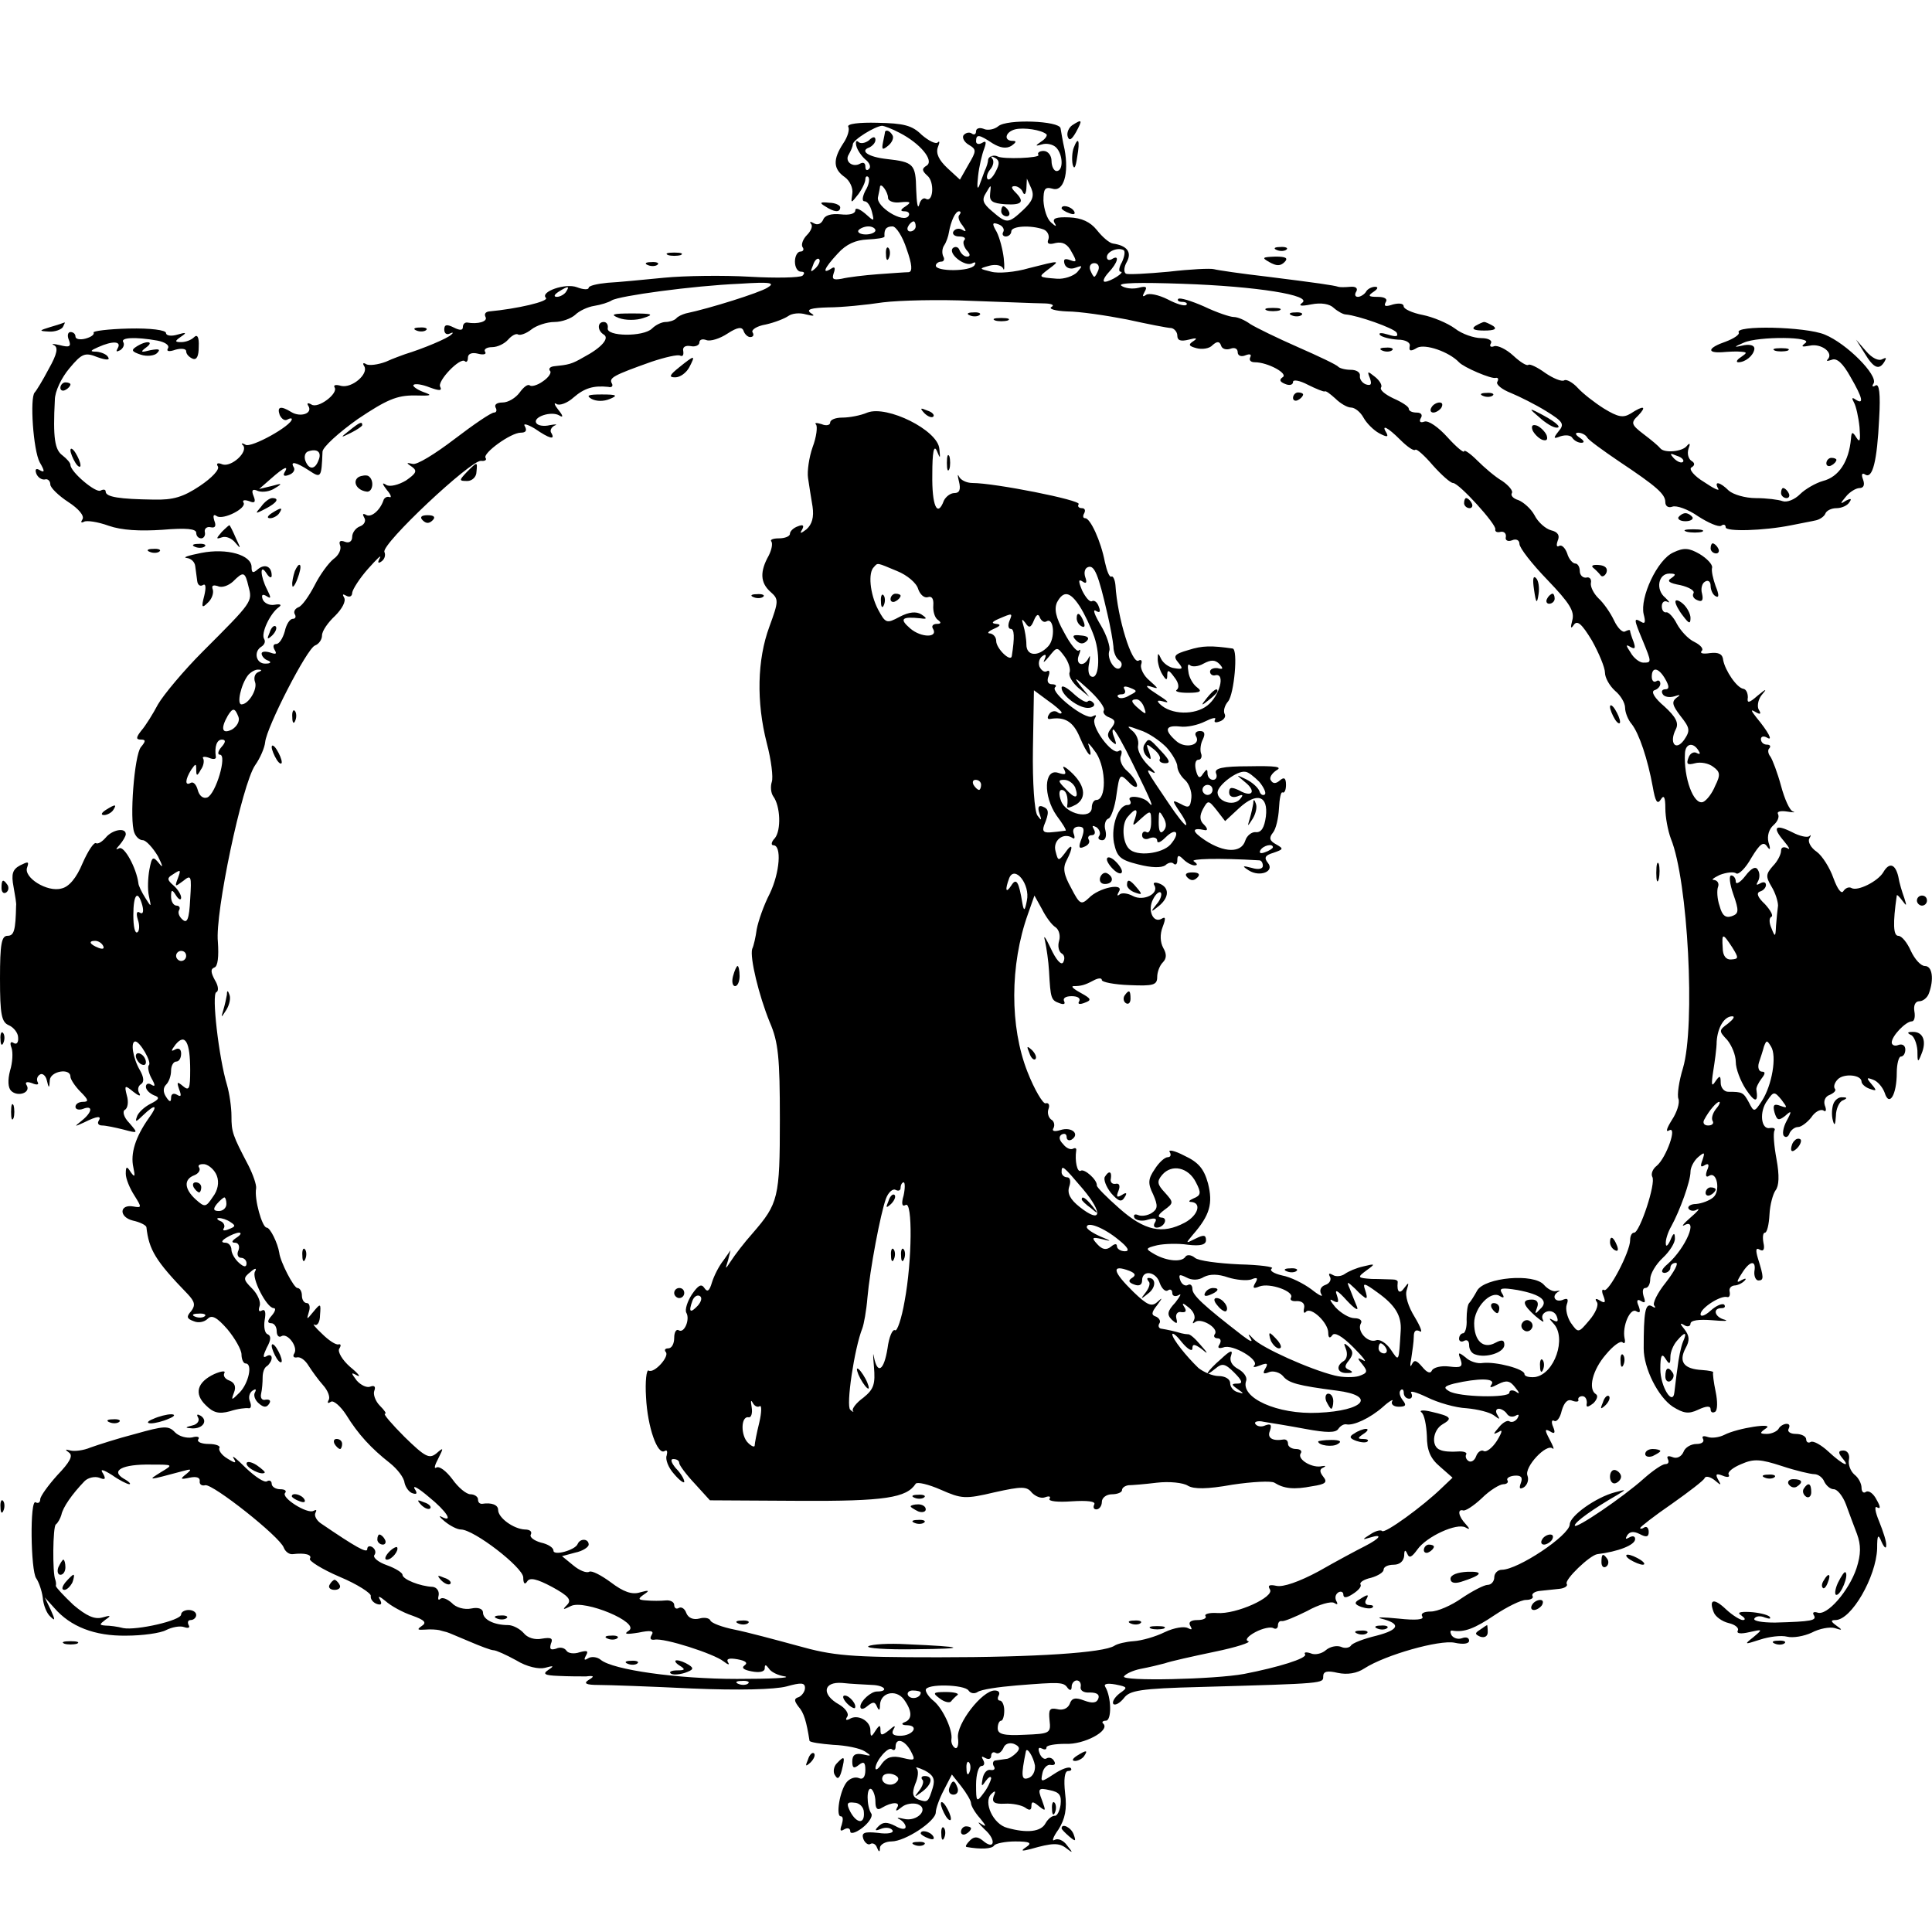 <?xml version="1.0" standalone="no"?>
<!DOCTYPE svg PUBLIC "-//W3C//DTD SVG 20010904//EN"
 "http://www.w3.org/TR/2001/REC-SVG-20010904/DTD/svg10.dtd">
<svg version="1.0" xmlns="http://www.w3.org/2000/svg"
 width="384pt" height="384pt" viewBox="0 0 384 384"
 preserveAspectRatio="xMidYMid meet">
<g transform="translate(0,384) scale(0.1,-0.1)"
fill="#000000" stroke="none">
<path d="M1686 3588 c3 -5 -1 -20 -10 -33 -21 -32 -20 -51 3 -67 10 -7 17 -22
15 -33 -3 -20 -3 -20 12 -1 8 11 14 24 14 30 0 5 3 7 6 4 3 -4 1 -16 -6 -27
-6 -12 -7 -21 -2 -21 6 0 12 -9 15 -21 5 -20 5 -20 -14 -3 -11 9 -19 12 -19 6
0 -7 -12 -10 -29 -8 -19 2 -32 -2 -35 -11 -4 -8 -11 -11 -18 -7 -7 4 -10 4 -6
-1 4 -4 0 -14 -8 -22 -8 -8 -12 -19 -9 -24 4 -5 1 -9 -4 -9 -6 0 -11 -9 -11
-20 0 -11 5 -20 12 -20 7 0 8 -3 3 -8 -6 -4 -53 -5 -105 -2 -52 3 -129 2 -170
-2 -41 -4 -92 -9 -112 -10 -21 -2 -38 -6 -38 -10 0 -4 -10 -4 -23 1 -23 9 -74
-9 -62 -21 7 -7 -58 -22 -113 -27 -7 -1 -10 -5 -7 -11 5 -9 -15 -15 -37 -11
-5 0 -8 -4 -8 -9 0 -7 -6 -7 -18 -1 -14 7 -19 6 -19 -4 0 -8 5 -11 11 -8 6 3
8 2 3 -2 -6 -7 -56 -28 -92 -39 -5 -2 -23 -8 -38 -15 -16 -6 -33 -8 -39 -5 -6
4 -8 2 -4 -4 9 -15 -24 -44 -46 -39 -10 3 -16 2 -13 -3 8 -12 -33 -43 -46 -34
-7 4 -10 3 -6 -3 9 -15 -16 -23 -34 -12 -21 13 -29 11 -23 -6 4 -8 10 -12 15
-9 5 3 9 3 9 1 0 -13 -81 -58 -92 -51 -7 4 -10 3 -5 -1 11 -13 -23 -44 -41
-38 -9 4 -13 2 -9 -4 4 -6 -12 -23 -36 -39 -33 -22 -53 -28 -92 -27 -67 1 -95
5 -95 16 0 4 -4 5 -10 2 -9 -6 -60 37 -60 51 0 4 -7 12 -16 19 -15 11 -19 34
-15 110 0 17 13 44 29 63 25 30 31 32 56 22 17 -6 25 -6 21 0 -3 6 -14 10 -23
11 -14 0 -13 2 3 9 29 13 47 12 39 -2 -4 -7 -3 -8 5 -4 6 4 9 11 6 16 -6 9 23
11 68 3 15 -3 24 -9 21 -15 -4 -6 1 -8 15 -3 11 3 21 2 21 -3 0 -6 6 -12 13
-15 8 -3 12 5 12 24 1 19 -3 25 -9 19 -6 -6 -17 -10 -26 -10 -13 0 -13 2 0 11
12 8 10 9 -7 4 -13 -4 -23 -2 -23 3 0 6 -31 10 -74 9 -41 -1 -72 -5 -70 -8 2
-4 -5 -9 -16 -12 -11 -3 -20 -1 -20 4 0 5 -4 9 -10 9 -5 0 -7 -7 -3 -16 5 -13
1 -15 -18 -10 -13 3 -18 3 -12 0 9 -4 7 -17 -10 -47 -12 -23 -25 -44 -28 -47
-10 -10 -3 -115 10 -139 10 -17 10 -21 1 -16 -8 5 -11 3 -8 -6 3 -8 11 -13 17
-12 6 2 11 -3 11 -10 0 -6 16 -22 36 -35 20 -13 32 -27 28 -34 -4 -6 -3 -8 3
-5 5 3 27 0 49 -8 26 -9 62 -11 107 -8 47 4 67 2 67 -6 0 -6 4 -11 10 -11 5 0
9 6 7 13 -1 6 4 11 12 9 9 -2 11 3 7 13 -3 10 -2 14 5 9 13 -8 60 16 53 27 -3
5 2 6 11 3 11 -5 14 -2 9 10 -5 12 -2 15 9 10 9 -3 24 -1 34 6 15 9 14 10 -7
4 l-25 -6 24 21 c26 23 36 27 26 11 -3 -6 1 -7 9 -4 9 3 13 10 10 15 -8 13 4
11 30 -6 24 -16 25 -15 27 37 0 9 32 38 70 65 58 39 78 47 112 47 35 -1 38 0
18 7 -13 5 -22 12 -19 14 3 3 17 1 32 -5 19 -7 25 -7 21 1 -7 11 40 60 49 51
3 -3 6 0 6 7 0 8 8 11 20 8 11 -3 18 -1 14 4 -3 5 4 9 14 9 11 0 25 7 32 15 7
8 16 13 20 10 4 -2 16 2 26 10 10 8 31 15 46 15 15 0 33 7 41 14 8 8 25 16 38
18 13 2 29 7 35 11 15 9 161 29 254 33 62 4 72 2 55 -8 -16 -10 -114 -41 -162
-51 -7 -2 -16 -6 -19 -10 -4 -4 -14 -7 -21 -7 -8 0 -20 -6 -27 -13 -17 -17
-92 -16 -88 1 1 6 -2 12 -8 12 -13 0 -13 -17 0 -25 12 -7 -4 -26 -40 -45 -24
-14 -30 -15 -59 -18 -8 -1 -11 -5 -8 -9 4 -3 -2 -13 -14 -21 -11 -8 -23 -11
-26 -8 -4 3 -12 -3 -20 -14 -8 -11 -23 -20 -34 -20 -11 0 -17 -4 -14 -10 3 -5
2 -10 -3 -10 -6 0 -41 -24 -79 -53 -38 -29 -75 -52 -83 -49 -13 3 -13 2 -1 -6
11 -8 8 -13 -12 -27 -15 -9 -32 -13 -39 -9 -9 6 -9 3 1 -10 8 -9 10 -16 5 -14
-5 2 -11 -2 -12 -7 -7 -20 -25 -35 -35 -28 -6 3 -7 1 -3 -6 4 -6 0 -14 -8 -17
-9 -3 -16 -13 -16 -21 0 -9 -6 -13 -14 -10 -10 4 -13 1 -10 -7 3 -8 -3 -20
-13 -27 -10 -8 -27 -31 -38 -53 -11 -21 -25 -41 -32 -43 -7 -3 -10 -9 -7 -14
3 -5 1 -9 -4 -9 -6 0 -13 -11 -16 -25 -4 -14 -11 -25 -17 -25 -6 0 -7 -5 -3
-12 5 -8 2 -9 -9 -5 -10 3 -17 2 -17 -2 0 -5 6 -12 13 -14 7 -3 5 -6 -5 -6
-19 -1 -25 24 -8 34 6 4 8 10 5 15 -7 11 12 51 29 63 7 5 3 7 -8 5 -10 -2 -21
3 -24 11 -3 9 0 11 8 6 9 -6 9 -3 1 13 -14 27 -15 54 -1 32 5 -8 10 -10 10 -4
0 18 -13 24 -27 13 -10 -9 -13 -8 -13 4 0 24 -49 38 -100 28 -25 -5 -38 -9
-29 -10 9 -1 16 -8 17 -16 1 -8 3 -22 4 -30 1 -8 6 -11 11 -8 6 4 7 -4 3 -21
-6 -23 -5 -26 7 -14 8 7 12 19 10 26 -3 8 0 10 10 7 8 -4 21 1 30 9 21 21 24
20 31 -10 8 -30 8 -30 -91 -129 -38 -38 -78 -86 -89 -105 -10 -19 -25 -43 -33
-52 -11 -14 -11 -18 -1 -18 10 0 10 -3 0 -15 -13 -16 -23 -145 -13 -170 3 -8
10 -15 17 -15 6 0 20 -15 30 -32 9 -18 11 -25 3 -15 -13 16 -15 15 -20 -11 -3
-16 -4 -40 -1 -53 5 -23 5 -23 -7 -4 -7 11 -14 25 -14 30 -4 30 -28 74 -38 69
-8 -4 -7 -2 1 7 6 7 12 17 12 21 0 14 -27 9 -40 -7 -7 -8 -15 -13 -19 -11 -4
3 -16 -15 -27 -40 -12 -29 -27 -47 -42 -50 -28 -8 -76 22 -68 42 4 12 2 12
-14 4 -15 -8 -18 -17 -13 -43 3 -17 6 -34 5 -37 -1 -49 -4 -60 -17 -60 -12 0
-15 -16 -15 -85 0 -72 3 -87 18 -93 9 -4 18 -15 18 -24 1 -10 -3 -15 -9 -11
-6 4 -8 0 -4 -10 3 -9 2 -29 -3 -45 -5 -19 -4 -34 2 -40 13 -13 40 -4 31 11
-4 6 0 8 11 4 9 -4 14 -3 11 2 -3 5 -1 12 4 15 5 4 12 -2 14 -11 4 -17 5 -17
6 0 1 18 41 25 41 7 0 -5 9 -19 20 -30 16 -16 17 -20 5 -20 -8 0 -15 -4 -15
-10 0 -5 7 -7 15 -4 20 8 19 -6 -2 -23 -16 -13 -16 -13 4 -4 26 13 36 14 29 3
-3 -5 0 -9 7 -9 7 0 26 -4 42 -8 30 -8 30 -8 12 13 -11 11 -14 23 -9 26 6 3 8
16 4 29 -5 20 -4 21 13 7 10 -8 16 -10 12 -3 -4 6 -3 14 3 18 7 4 6 14 -2 28
-14 24 -19 57 -9 57 9 0 33 -41 27 -47 -3 -3 -1 -15 5 -26 8 -14 8 -18 0 -13
-6 4 -11 2 -11 -4 0 -6 7 -13 16 -17 12 -4 11 -8 -7 -17 -12 -6 -25 -18 -27
-26 -4 -11 -1 -10 12 3 25 24 31 21 12 -5 -27 -38 -37 -71 -31 -98 4 -19 3
-21 -5 -10 -8 13 -10 12 -10 -3 0 -10 8 -29 17 -43 15 -24 15 -25 -2 -22 -28
5 -29 -21 -1 -28 14 -3 26 -9 27 -13 5 -45 18 -67 82 -133 14 -15 16 -22 7
-34 -10 -11 -9 -15 5 -20 9 -4 21 -2 28 5 8 8 18 3 39 -21 15 -18 28 -41 28
-50 0 -10 4 -18 8 -18 15 0 6 -40 -12 -58 -16 -16 -17 -16 -11 0 5 12 1 20 -9
24 -9 3 -13 10 -10 15 3 5 -6 4 -20 -2 -34 -16 -41 -39 -17 -62 15 -15 26 -18
48 -12 15 5 32 7 37 6 5 -1 6 5 3 13 -4 9 -1 18 5 22 6 4 8 3 5 -3 -4 -6 0
-16 7 -22 10 -9 16 -9 21 -1 4 6 1 9 -7 8 -7 -2 -11 3 -9 12 2 8 3 23 3 32 0
10 3 20 9 23 5 4 9 11 9 16 0 6 -5 7 -11 3 -7 -4 -6 2 1 17 9 16 9 24 2 27 -6
2 -8 15 -6 28 3 16 1 23 -6 19 -5 -3 -7 0 -4 9 3 8 -4 24 -15 35 -18 18 -18
21 -3 33 9 8 13 8 9 1 -8 -12 23 -73 37 -73 5 0 3 -7 -4 -15 -9 -10 -9 -15 -1
-15 6 0 11 -7 11 -16 0 -8 4 -13 9 -10 12 8 34 -21 26 -34 -4 -6 -1 -9 5 -8 7
2 17 -6 23 -16 7 -11 20 -29 29 -39 10 -11 15 -25 11 -30 -3 -6 -1 -7 5 -3 5
3 19 -9 30 -26 24 -39 50 -67 87 -96 15 -12 28 -29 29 -39 2 -9 9 -19 16 -21
9 -3 10 0 4 9 -4 8 8 1 28 -16 36 -29 50 -52 26 -40 -7 4 -4 -1 6 -9 11 -9 25
-16 32 -16 26 0 123 -75 124 -95 0 -12 3 -16 8 -8 5 8 19 5 49 -11 33 -18 40
-26 30 -36 -10 -10 -8 -10 8 -2 27 13 138 -33 115 -49 -11 -7 -6 -8 19 -4 24
5 32 4 26 -5 -4 -7 -2 -10 6 -9 19 4 118 -28 137 -43 9 -7 13 -8 9 -2 -4 7 2
9 19 6 16 -3 21 -7 14 -12 -7 -5 -2 -9 14 -12 15 -3 26 -1 26 6 0 8 2 8 8 0 4
-7 18 -14 32 -16 14 -3 -29 -5 -95 -5 -119 0 -247 18 -271 38 -7 6 -19 7 -25
3 -8 -5 -9 -3 -4 6 5 9 2 10 -13 6 -11 -4 -23 -2 -26 3 -4 6 -13 8 -21 4 -11
-3 -13 -1 -10 10 5 11 0 13 -18 10 -14 -3 -29 2 -36 11 -8 9 -22 16 -31 16
-28 0 -50 11 -50 25 0 7 -9 11 -23 8 -14 -3 -31 2 -39 11 -9 8 -19 12 -23 8
-4 -4 -5 0 -3 8 1 8 -4 15 -12 16 -25 1 -60 15 -60 24 0 4 -14 13 -31 19 -17
6 -28 15 -25 20 4 5 2 12 -4 16 -5 3 -10 2 -10 -4 0 -9 -23 4 -92 51 -9 6 -14
16 -11 21 3 6 2 7 -4 4 -12 -7 -66 27 -56 36 3 4 -1 7 -10 7 -9 0 -17 5 -17
11 0 5 -4 8 -9 5 -5 -4 -24 9 -42 26 -18 18 -29 27 -25 20 7 -11 4 -11 -12 -1
-12 7 -18 17 -16 21 3 4 -7 8 -21 8 -14 0 -24 4 -21 9 4 5 -2 7 -12 4 -11 -2
-26 2 -34 10 -13 14 -22 13 -79 -3 -35 -9 -75 -22 -89 -27 -14 -6 -32 -8 -40
-6 -11 3 -11 2 -3 -4 9 -6 2 -19 -23 -45 -18 -20 -34 -42 -34 -48 0 -6 -4 -9
-9 -6 -12 8 -10 -136 1 -151 5 -7 11 -24 13 -38 1 -15 8 -32 15 -38 10 -10 10
-7 1 13 l-12 25 19 -21 c32 -37 80 -56 143 -55 32 0 68 5 79 11 12 6 28 9 36
6 9 -3 12 -1 9 4 -3 6 -1 10 4 10 6 0 11 5 11 10 0 6 -7 10 -15 10 -8 0 -15
-4 -15 -9 0 -12 -89 -32 -115 -27 -11 3 -27 5 -35 5 -13 1 -13 2 0 12 12 8 10
9 -7 4 -15 -4 -31 3 -57 25 -19 18 -35 35 -35 38 1 4 0 9 -1 12 -6 13 -5 106
1 110 4 3 9 12 11 19 3 15 21 41 46 67 7 7 20 10 29 7 12 -5 14 -3 8 8 -7 10
-1 9 18 -3 14 -10 30 -18 34 -18 4 0 0 5 -11 11 -27 16 -3 29 54 28 45 0 45 0
20 -15 -27 -17 -28 -17 43 2 18 5 19 4 7 -6 -13 -10 -11 -11 7 -7 14 3 21 0
20 -7 -1 -6 4 -10 11 -8 15 3 148 -102 156 -124 3 -8 11 -14 18 -13 24 3 39
-1 34 -9 -3 -4 24 -21 59 -36 36 -15 63 -33 62 -38 -1 -6 4 -13 12 -16 9 -3
11 0 6 9 -5 8 0 6 11 -3 11 -10 35 -23 53 -29 25 -9 30 -14 19 -21 -10 -7 -8
-8 7 -7 11 1 23 0 28 -1 4 -1 10 -3 15 -4 4 -1 24 -10 46 -19 21 -9 42 -17 47
-17 5 0 25 -9 45 -20 21 -13 45 -18 57 -15 18 5 19 4 7 -4 -12 -8 -8 -11 20
-12 19 -1 44 -1 55 -1 16 2 17 0 5 -7 -11 -7 -5 -10 20 -10 19 0 103 -3 185
-7 93 -4 165 -2 188 4 29 8 37 8 37 -3 0 -7 -6 -15 -12 -18 -10 -3 -10 -7 -1
-19 11 -12 16 -30 22 -68 1 -3 22 -6 47 -8 26 -1 54 -7 63 -13 14 -9 13 -10
-4 -6 -15 3 -21 -1 -21 -14 0 -13 3 -15 13 -7 10 8 13 5 13 -10 0 -14 -5 -20
-13 -16 -8 3 -18 -1 -24 -8 -14 -17 -22 -68 -12 -68 5 0 5 -7 2 -17 -4 -11 -3
-14 5 -9 7 4 12 2 12 -4 0 -6 11 -3 24 7 13 10 21 23 18 28 -10 15 -10 55 0
49 4 -3 8 -14 8 -25 0 -14 4 -18 13 -12 20 12 38 12 30 0 -4 -8 -1 -7 9 1 8 7
23 9 32 6 24 -9 -1 -36 -28 -29 -12 3 -15 2 -8 -1 6 -3 12 -10 12 -15 0 -6 -9
-5 -21 2 -16 8 -24 8 -33 -1 -8 -8 -7 -10 5 -5 10 4 20 2 23 -3 3 -5 -9 -8
-29 -5 -28 3 -33 0 -29 -12 3 -8 10 -13 14 -10 5 3 11 -1 13 -7 4 -10 6 -10 6
0 1 6 11 12 23 12 27 0 88 40 88 58 0 7 7 27 16 44 l16 31 19 -24 c10 -13 19
-28 19 -33 0 -5 8 -19 18 -30 13 -16 13 -18 2 -11 -9 6 -5 1 7 -11 24 -21 20
-43 -4 -22 -10 8 -17 8 -25 0 -7 -7 -10 -12 -7 -13 28 -5 51 -4 55 3 3 4 22 8
42 8 29 0 34 -3 22 -11 -12 -8 -10 -9 9 -4 42 12 56 13 71 1 13 -10 13 -9 1 6
-7 10 -18 15 -25 11 -6 -4 -3 6 8 21 13 21 17 40 13 72 -3 27 -1 44 6 44 6 0
8 3 5 6 -4 3 -18 -2 -33 -12 -26 -17 -27 -17 -23 2 2 10 10 18 17 16 7 -1 10
2 6 8 -3 6 -10 8 -15 5 -4 -3 -11 2 -14 11 -3 8 -2 12 4 9 6 -3 10 -3 10 2 0
4 17 7 38 7 36 -2 89 26 75 40 -4 3 -1 6 5 6 12 0 11 47 -1 67 -4 6 3 8 20 5
25 -5 25 -6 8 -18 -10 -8 -15 -17 -12 -21 4 -3 13 2 21 12 11 15 32 19 152 22
248 7 244 7 244 21 0 10 8 12 29 7 19 -4 38 -1 53 9 42 27 149 57 179 51 18
-4 29 -2 29 4 0 6 -6 8 -14 5 -8 -3 -17 0 -21 6 -3 6 -3 10 2 9 23 -4 44 4 84
31 24 16 52 30 62 30 10 0 16 4 13 8 -2 4 4 9 15 10 10 1 28 3 38 4 11 1 18 6
15 10 -5 8 46 57 61 59 41 5 75 18 75 30 0 6 -5 7 -12 3 -7 -4 -8 -3 -4 4 5 8
13 9 25 3 13 -7 18 -6 18 4 0 8 -4 12 -9 9 -4 -3 -8 -3 -8 -1 0 2 28 24 63 48
34 24 64 47 65 51 2 5 11 3 20 -4 13 -11 14 -11 7 1 -6 11 -4 13 9 8 9 -4 15
-3 12 2 -3 5 8 14 25 21 25 11 38 10 81 -4 27 -9 57 -16 64 -16 8 0 17 -7 20
-15 4 -8 12 -15 19 -15 7 0 18 -14 24 -30 6 -17 16 -43 22 -59 8 -22 8 -40 -1
-68 -15 -45 -59 -96 -78 -88 -7 2 -10 0 -7 -5 7 -11 -4 -13 -77 -15 -25 0 -44
3 -41 8 3 5 12 6 21 2 9 -3 13 -3 9 2 -5 4 -22 8 -39 9 -21 1 -26 -1 -17 -7 8
-5 9 -9 3 -9 -5 0 -20 9 -33 21 -24 23 -35 21 -25 -5 3 -9 17 -19 30 -22 13
-3 21 -10 18 -15 -3 -6 6 -7 23 -3 27 6 27 6 8 -10 -19 -15 -18 -15 13 -5 18
6 42 9 54 6 12 -3 34 1 49 8 15 8 36 12 46 9 15 -5 16 -4 3 5 -11 8 -12 11 -2
11 32 0 81 86 83 142 0 28 2 30 9 13 5 -11 9 -14 9 -7 1 7 -6 28 -14 48 -8 19
-10 32 -4 28 7 -4 7 1 -1 15 -6 12 -15 19 -21 16 -5 -4 -9 0 -9 8 0 8 -6 20
-14 26 -8 7 -13 20 -11 30 2 10 -3 18 -11 18 -10 0 -11 -4 -3 -14 19 -22 2
-15 -27 12 -14 13 -30 22 -35 19 -5 -3 -9 0 -9 5 0 6 -9 11 -21 11 -11 0 -17
5 -14 10 3 6 2 10 -4 10 -5 0 -13 -4 -16 -10 -3 -5 -14 -10 -23 -10 -15 0 -15
2 -2 11 19 12 -56 1 -83 -13 -10 -5 -25 -7 -33 -4 -9 3 -12 1 -9 -4 3 -6 -3
-10 -13 -10 -11 0 -23 -7 -26 -16 -4 -9 -13 -14 -22 -10 -8 3 -12 2 -9 -4 3
-6 1 -10 -5 -10 -6 0 -25 -13 -43 -29 -40 -36 -137 -102 -137 -93 0 7 38 34
85 61 18 11 18 11 -5 5 -38 -10 -90 -47 -90 -64 -1 -22 -103 -90 -135 -90 -8
0 -15 -7 -15 -15 0 -8 -6 -15 -13 -15 -7 0 -30 -12 -51 -26 -21 -15 -49 -27
-62 -27 -14 0 -21 -4 -17 -10 4 -6 -12 -8 -48 -4 -30 3 -45 3 -34 0 40 -10 37
-22 -9 -34 -25 -6 -49 -15 -51 -20 -3 -4 -12 -6 -20 -2 -9 3 -22 0 -30 -7 -8
-7 -22 -10 -30 -6 -9 3 -14 2 -11 -2 5 -8 -54 -26 -121 -39 -59 -11 -245 -15
-239 -5 3 5 18 12 33 15 16 3 37 8 48 11 11 4 56 14 99 23 44 9 74 19 67 21
-7 2 -1 10 14 18 15 8 31 11 36 8 5 -3 9 0 9 5 0 6 3 10 8 9 4 -1 26 8 50 20
23 13 48 20 54 16 6 -4 8 -3 4 4 -3 6 -2 13 4 17 5 3 10 1 10 -4 0 -8 7 -7 19
1 11 7 18 15 15 19 -2 4 7 10 21 13 14 4 25 11 25 16 0 6 9 10 20 10 12 0 20
7 21 18 0 11 2 13 6 4 4 -10 9 -7 20 8 18 26 79 54 96 44 9 -5 9 -3 0 7 -14
15 -17 30 -5 27 4 -2 21 9 37 24 16 16 36 28 43 28 7 0 11 4 8 8 -2 4 4 8 14
9 13 1 17 -3 13 -14 -4 -11 -3 -14 6 -9 7 5 10 15 7 23 -7 17 38 65 50 54 4
-3 1 5 -6 18 -10 19 -10 22 1 16 9 -6 11 -3 6 9 -4 9 -3 15 2 12 5 -3 12 6 15
20 5 17 12 24 21 20 8 -3 14 -2 12 2 -1 4 3 7 8 7 6 0 9 -6 9 -13 -2 -10 1
-10 13 -1 7 7 10 15 5 18 -16 10 -7 48 20 79 14 17 29 28 33 24 4 -4 6 0 4 8
-5 24 11 61 23 54 8 -5 9 -1 5 10 -5 11 -3 15 5 10 8 -5 9 -2 5 9 -3 10 -2 17
3 17 6 0 10 8 10 18 0 10 11 29 25 42 14 13 25 31 24 39 0 12 -3 11 -9 -4 -5
-11 -9 -14 -9 -7 -1 7 4 23 11 35 17 31 38 89 38 108 0 9 7 22 15 29 13 11 14
10 9 -5 -5 -13 -4 -16 4 -11 8 5 10 1 5 -10 -4 -11 -2 -15 4 -11 16 10 23 -31
8 -43 -7 -6 -22 -12 -34 -13 -11 0 -17 -5 -15 -9 3 -5 11 -6 17 -2 7 3 1 -4
-13 -16 -14 -12 -19 -19 -12 -15 28 15 3 -45 -33 -77 -12 -10 -15 -17 -7 -18
6 0 12 5 12 10 0 6 5 10 11 10 6 0 -3 -17 -20 -39 -17 -21 -27 -42 -23 -46 4
-5 1 -5 -5 -1 -13 7 -16 -13 -16 -84 0 -40 29 -97 58 -116 21 -13 31 -15 50
-6 17 8 25 8 25 1 0 -6 4 -8 9 -5 5 3 5 21 1 40 -4 19 -6 36 -5 38 2 2 -8 4
-22 5 -36 2 -47 16 -33 43 9 16 8 25 -2 38 -9 11 -10 14 0 8 6 -4 12 -2 12 3
0 7 17 9 43 7 23 -2 34 -2 25 1 -20 5 -25 23 -6 23 6 0 8 3 5 7 -4 3 -16 -2
-27 -12 -11 -10 -20 -13 -20 -7 0 12 40 38 53 34 4 -1 6 3 5 10 -2 7 2 12 9
13 6 0 15 4 20 9 5 5 3 6 -5 2 -11 -7 -11 -4 0 13 16 26 29 27 25 4 -1 -10 3
-18 8 -18 11 0 11 6 -1 44 -5 17 -4 22 4 17 7 -4 10 1 7 14 -2 11 -1 20 3 20
4 0 8 16 9 36 1 20 7 41 12 48 7 9 8 29 2 62 -5 27 -7 52 -4 57 2 4 -1 6 -9 5
-18 -4 -22 33 -5 55 12 18 14 18 28 1 12 -16 12 -17 -2 -12 -13 5 -16 2 -12
-13 5 -16 8 -17 21 -7 13 12 14 10 3 -10 -7 -13 -9 -27 -5 -30 4 -4 9 -1 11 6
3 6 10 12 17 12 6 0 18 9 26 19 7 11 18 17 24 14 5 -4 7 0 3 10 -3 9 1 18 10
21 9 4 13 9 10 12 -3 4 -1 12 6 19 12 12 47 9 47 -5 0 -4 7 -11 16 -14 14 -5
15 -4 4 9 -11 13 -10 14 3 9 9 -3 19 -15 23 -26 9 -29 24 -4 24 40 0 17 4 32
8 32 5 0 9 6 9 14 0 8 -6 12 -14 9 -7 -3 -13 0 -13 5 0 13 28 42 40 42 5 0 7
9 5 20 -2 12 2 20 10 20 7 0 16 7 19 16 10 27 7 54 -8 54 -8 0 -20 13 -28 30
-7 16 -18 30 -25 30 -10 0 -11 25 -3 80 0 3 5 -2 11 -10 9 -12 9 -11 4 5 -4
11 -10 30 -12 43 -6 25 -18 29 -30 8 -11 -18 -51 -38 -63 -31 -5 3 -12 0 -16
-6 -4 -7 -12 4 -20 26 -7 20 -22 44 -33 52 -12 8 -18 20 -15 26 4 7 4 9 0 5
-4 -3 -19 0 -34 8 -34 17 -40 10 -16 -18 10 -12 13 -18 7 -14 -8 4 -13 2 -13
-5 0 -7 -7 -21 -16 -30 -14 -16 -15 -21 -3 -41 8 -13 13 -30 13 -38 -1 -8 -3
-26 -4 -40 -1 -23 -2 -23 -9 -5 -5 11 -5 21 0 23 4 2 -2 13 -13 25 -14 13 -18
22 -10 25 7 2 12 8 12 13 0 6 -5 7 -12 3 -7 -4 -8 -3 -4 4 4 7 4 17 0 23 -4 8
-13 4 -25 -12 -10 -13 -19 -18 -19 -11 0 6 -4 12 -9 12 -5 0 -3 -17 4 -37 12
-34 11 -39 -3 -44 -12 -4 -19 1 -24 20 -5 14 -6 32 -3 39 2 6 -1 12 -8 13 -7
0 -1 4 11 10 13 5 28 7 33 3 5 -3 19 11 30 31 17 28 24 33 31 23 6 -9 8 -7 3
8 -3 13 1 26 10 34 8 7 12 16 9 22 -3 5 5 7 18 5 12 -2 18 -2 12 0 -7 2 -17
25 -24 51 -7 26 -17 52 -21 58 -5 6 -6 14 -2 17 3 4 1 7 -5 7 -7 0 -12 5 -12
11 0 5 5 7 12 3 13 -8 3 11 -21 40 -11 14 -12 17 -2 11 10 -6 12 -4 7 4 -4 6
-2 20 5 29 12 14 10 14 -8 -1 -17 -15 -21 -15 -19 -3 0 8 -3 16 -9 17 -13 2
-36 36 -40 57 -1 12 -9 16 -26 14 -13 -2 -21 -1 -17 4 5 4 -2 12 -14 18 -13 6
-28 23 -35 36 -7 14 -17 24 -21 23 -5 -1 -9 4 -9 12 0 8 5 12 11 9 6 -3 4 0
-4 8 -20 16 -14 48 8 48 13 0 14 -2 4 -9 -10 -6 -4 -10 18 -14 17 -4 29 -11
26 -16 -3 -5 0 -11 8 -14 9 -4 12 0 9 13 -3 10 0 21 6 24 6 4 11 0 11 -8 0 -8
4 -18 10 -21 7 -4 7 3 0 20 -5 14 -9 31 -7 37 1 6 -10 18 -25 27 -21 12 -31
13 -52 3 -32 -14 -67 -90 -59 -123 4 -15 3 -20 -5 -15 -15 9 -15 6 3 -37 18
-44 18 -44 1 -44 -7 0 -19 9 -25 20 -10 15 -10 17 0 11 9 -5 10 -2 6 10 -4 10
-7 20 -7 22 0 3 -4 2 -10 -1 -5 -3 -15 7 -22 22 -7 15 -21 35 -31 44 -10 10
-16 23 -15 30 2 8 -3 13 -9 11 -7 -1 -13 5 -13 13 0 8 -4 15 -9 15 -5 0 -13 9
-16 20 -4 11 -11 18 -16 15 -5 -3 -6 1 -3 10 5 11 0 18 -13 21 -11 3 -26 16
-33 30 -7 13 -22 26 -32 30 -10 3 -16 9 -13 14 3 4 -6 15 -19 24 -14 8 -36 27
-50 41 -14 14 -26 22 -26 18 0 -4 -15 8 -33 28 -18 20 -38 34 -46 31 -8 -3
-11 0 -7 7 4 6 1 11 -8 11 -9 0 -16 3 -16 8 0 4 -14 13 -30 20 -17 8 -28 17
-25 22 3 4 -3 14 -12 21 -15 12 -16 12 -10 -3 4 -12 2 -15 -8 -12 -8 3 -13 11
-12 17 1 7 -7 12 -18 12 -11 0 -22 3 -25 6 -3 4 -39 21 -80 39 -41 18 -84 39
-95 46 -11 8 -25 14 -33 14 -7 0 -34 9 -59 21 -25 11 -48 18 -51 15 -3 -3 1
-6 8 -6 7 0 11 -3 8 -6 -4 -3 -20 2 -37 11 -18 9 -37 13 -43 9 -7 -5 -8 -3 -3
6 6 10 3 12 -12 8 -12 -3 -27 -1 -34 4 -9 6 36 7 121 4 148 -5 260 -23 238
-38 -8 -6 -2 -7 18 -3 20 4 37 1 45 -7 8 -7 19 -13 24 -13 24 -2 95 -27 101
-36 4 -8 -1 -9 -17 -4 -13 4 -20 4 -16 -1 4 -4 20 -8 35 -9 16 0 26 -6 24 -13
-2 -10 2 -11 15 -3 16 8 63 -8 83 -29 9 -10 65 -34 73 -31 5 1 6 -3 3 -8 -3
-5 9 -15 27 -22 17 -7 49 -23 70 -36 34 -21 37 -26 25 -40 -11 -14 -11 -16 4
-10 10 3 20 2 23 -3 4 -6 12 -10 18 -10 7 0 6 4 -3 10 -9 6 -10 10 -3 10 6 0
15 -4 18 -10 3 -5 32 -26 63 -47 75 -50 92 -65 92 -81 0 -8 6 -12 14 -9 8 3
31 -5 51 -19 20 -13 41 -22 46 -19 5 4 9 2 9 -3 0 -9 75 -7 130 4 19 4 42 8
50 10 8 2 16 8 18 13 2 6 12 11 22 11 10 0 22 5 26 12 5 7 3 8 -7 3 -12 -8
-12 -6 0 8 7 9 20 17 27 17 8 0 11 6 7 17 -4 10 -2 14 4 10 15 -10 24 27 28
111 3 50 0 70 -7 66 -6 -4 -8 -2 -4 4 9 16 -53 79 -97 97 -38 16 -181 19 -171
4 2 -4 -10 -12 -26 -18 -35 -12 -39 -23 -7 -21 12 1 29 2 37 1 13 -1 13 -2 0
-11 -8 -5 -10 -10 -5 -10 14 0 30 13 32 26 1 7 -7 10 -20 8 -22 -5 -22 -4 -1
5 29 13 141 12 122 -1 -9 -7 -7 -8 9 -5 23 5 48 -14 36 -27 -4 -4 -1 -4 8 -1
10 4 22 -7 37 -34 25 -43 27 -56 10 -45 -7 5 -8 3 -3 -6 4 -7 9 -29 11 -49 2
-26 1 -32 -6 -21 -8 13 -10 12 -11 -2 -4 -45 -24 -76 -56 -84 -14 -4 -35 -16
-45 -26 -11 -11 -26 -17 -35 -14 -8 3 -32 6 -53 6 -21 0 -45 7 -54 15 -17 17
-30 20 -21 4 4 -6 -9 0 -28 13 -20 12 -31 26 -25 29 7 4 7 9 0 13 -6 4 -9 14
-6 24 4 10 3 13 -3 6 -9 -12 -45 -15 -53 -5 -3 4 -17 16 -33 28 -25 19 -26 23
-11 37 18 19 11 21 -15 4 -15 -9 -25 -7 -53 10 -19 12 -42 30 -52 41 -10 11
-23 18 -27 15 -5 -3 -22 4 -38 15 -15 11 -30 18 -33 16 -3 -3 -16 5 -30 18
-14 13 -31 21 -38 19 -7 -3 -10 0 -7 5 4 6 -4 11 -19 11 -14 0 -38 8 -52 19
-15 11 -44 23 -64 27 -21 4 -38 12 -38 17 0 6 -9 7 -21 4 -15 -5 -19 -4 -15 4
5 7 -2 11 -16 11 -18 0 -20 2 -8 10 9 6 10 10 3 10 -6 0 -15 -4 -18 -10 -3 -5
-11 -10 -16 -10 -6 0 -7 5 -3 11 3 6 -1 10 -12 9 -11 -1 -21 -1 -24 0 -9 3
-44 8 -140 20 -52 6 -100 13 -107 15 -7 2 -47 0 -90 -5 -43 -4 -81 -6 -85 -4
-5 3 -4 14 2 24 10 19 0 32 -28 36 -7 1 -21 13 -32 27 -13 16 -30 24 -55 25
-26 1 -34 -2 -29 -11 5 -8 3 -8 -7 1 -8 7 -14 26 -15 43 0 24 3 28 18 24 22
-7 33 30 24 78 -4 17 -7 37 -8 42 -2 15 -107 19 -124 4 -7 -6 -21 -9 -29 -5
-8 3 -15 1 -15 -5 0 -6 -4 -8 -9 -4 -5 3 -12 1 -16 -4 -3 -5 2 -14 11 -19 15
-9 15 -12 -1 -39 l-17 -30 -25 23 c-17 16 -23 29 -19 41 4 10 4 14 0 10 -4 -4
-18 3 -32 15 -19 19 -36 23 -88 24 -36 1 -61 -2 -58 -8z m102 -12 c41 -21 69
-55 54 -65 -10 -6 -10 -10 1 -20 15 -12 12 -55 -3 -46 -5 3 -11 -3 -13 -12 -3
-10 -5 4 -6 30 -1 51 -5 55 -59 61 -36 4 -54 16 -34 23 6 3 12 9 12 15 0 7 -5
7 -13 -1 -8 -6 -17 -7 -21 -3 -4 4 -6 0 -4 -8 2 -8 10 -20 18 -27 8 -6 12 -15
7 -19 -4 -4 -7 -2 -7 5 0 7 -4 9 -10 6 -15 -9 -32 4 -23 18 4 7 8 16 8 20 0 9
44 36 58 37 4 0 20 -6 35 -14z m292 -3 c2 -2 -2 -9 -10 -14 -13 -9 -13 -10 1
-6 9 3 22 0 28 -6 14 -14 15 -47 1 -47 -5 0 -10 9 -10 20 0 11 -7 20 -16 20
-8 0 -13 -4 -10 -8 4 -6 -70 -9 -81 -3 -8 4 -18 0 -19 -6 0 -5 -3 -15 -7 -23
-3 -8 -8 -22 -11 -30 -4 -8 -4 1 -2 20 2 19 8 44 12 54 5 14 4 17 -4 12 -7 -4
-12 -2 -12 3 0 15 6 14 33 -4 15 -9 27 -11 37 -5 10 7 11 10 3 10 -19 0 -15
18 5 23 17 4 52 -1 62 -10z m-101 -74 c-6 -12 -13 -18 -16 -15 -3 3 -1 12 5
19 7 8 8 18 4 22 -4 5 -1 5 6 1 9 -5 9 -12 1 -27z m55 -76 c-30 -28 -33 -28
-62 -3 -19 16 -21 23 -12 37 10 17 10 17 8 -1 -2 -16 4 -20 30 -22 34 -2 39 5
20 24 -8 8 -9 12 -1 12 6 0 14 -6 16 -12 3 -7 6 -4 7 7 l1 20 9 -20 c6 -15 2
-25 -16 -42z m-269 24 c0 -7 12 -11 25 -9 20 2 22 0 10 -8 -11 -7 -11 -10 -2
-10 7 0 11 -4 8 -9 -10 -16 -65 18 -61 37 2 9 4 19 4 21 2 9 16 -11 16 -22z
m142 -34 c-4 -3 -1 -13 6 -21 8 -11 8 -14 0 -9 -6 4 -14 3 -18 -3 -3 -5 2 -10
11 -10 10 0 14 -3 11 -7 -4 -3 -2 -12 4 -20 8 -8 8 -13 1 -13 -6 0 -12 6 -15
13 -2 6 -8 8 -13 4 -11 -11 25 -39 39 -30 6 3 7 1 4 -4 -8 -13 -77 -13 -77 -1
0 4 5 8 11 8 5 0 7 5 4 10 -3 6 -3 16 2 23 4 6 8 18 9 25 4 23 13 42 20 42 4
0 4 -3 1 -7z m-87 -23 c0 -5 -5 -10 -11 -10 -5 0 -7 5 -4 10 3 6 8 10 11 10 2
0 4 -4 4 -10z m174 -11 c-3 -5 0 -9 5 -9 6 0 11 5 11 10 0 11 39 13 64 4 8 -3
12 -12 10 -19 -4 -9 0 -12 14 -8 14 3 24 -2 32 -18 11 -19 10 -21 -3 -16 -11
4 -14 2 -11 -8 3 -8 12 -11 22 -7 14 5 14 4 3 -9 -8 -8 -26 -14 -40 -13 -38 3
-38 3 -17 19 24 18 24 18 -39 2 -27 -8 -61 -11 -75 -7 -24 6 -25 6 -3 12 12 3
24 1 27 -6 2 -6 3 3 1 21 -2 17 -8 40 -14 52 -10 17 -9 20 4 15 8 -3 12 -10 9
-15z m-254 3 c0 -4 -9 -8 -19 -8 -11 0 -17 4 -15 8 3 4 12 8 20 8 8 0 14 -4
14 -8z m62 -37 c11 -31 12 -45 4 -46 -6 0 -33 -2 -61 -4 -27 -2 -60 -6 -72 -9
-17 -3 -20 -1 -16 11 4 11 2 14 -5 9 -19 -12 -14 1 13 30 17 19 36 27 59 28
19 1 34 3 34 6 -1 14 3 20 16 20 7 0 20 -20 28 -45z m428 -26 c-6 -10 -7 -19
-3 -19 11 0 -20 -20 -31 -20 -5 0 -2 8 7 18 19 20 23 37 7 27 -5 -3 -10 -2
-10 4 0 11 21 20 33 14 4 -2 2 -13 -3 -24z m-609 -12 c-10 -9 -11 -8 -5 6 3
10 9 15 12 12 3 -3 0 -11 -7 -18z m562 -4 c-3 -7 -6 -13 -8 -13 -2 0 -5 6 -8
13 -3 8 1 14 8 14 7 0 11 -6 8 -14z m-1058 -43 c-3 -5 -12 -10 -18 -10 -7 0
-6 4 3 10 19 12 23 12 15 0z m948 -23 c16 0 24 -3 17 -7 -7 -4 8 -8 31 -9 24
0 78 -8 119 -16 41 -9 81 -17 88 -17 6 -1 12 -8 12 -15 0 -10 7 -12 23 -8 15
4 18 3 9 -3 -11 -7 -9 -10 6 -14 11 -3 26 -1 32 6 9 8 14 8 17 -1 2 -7 11 -9
19 -6 8 3 14 0 14 -7 0 -7 7 -10 16 -6 8 3 12 2 9 -4 -3 -6 1 -10 9 -10 26 0
68 -23 55 -30 -7 -5 -5 -9 5 -13 9 -4 16 -2 16 4 0 5 13 3 30 -6 16 -8 31 -14
33 -13 2 2 11 -5 21 -14 10 -10 24 -18 31 -18 8 0 19 -9 25 -20 6 -11 20 -25
31 -31 15 -8 19 -8 15 0 -12 19 2 12 27 -13 14 -14 27 -23 30 -20 2 3 18 -11
35 -31 17 -19 35 -35 40 -35 12 0 87 -83 84 -92 -1 -5 4 -7 11 -5 6 1 11 -3
10 -10 -2 -7 4 -10 12 -7 9 4 15 0 15 -7 0 -8 25 -40 56 -72 44 -46 54 -62 49
-80 -4 -15 -3 -18 3 -9 7 10 16 2 36 -31 14 -25 26 -54 26 -64 0 -10 9 -26 20
-36 11 -9 20 -24 20 -34 0 -9 6 -24 13 -32 15 -19 32 -70 42 -125 5 -29 9 -36
16 -25 6 10 9 5 9 -18 0 -17 5 -44 11 -60 34 -83 49 -372 24 -456 -8 -26 -12
-54 -9 -61 3 -8 -3 -27 -13 -42 -10 -16 -13 -25 -6 -21 18 11 -5 -54 -24 -70
-8 -6 -12 -16 -9 -22 8 -12 -25 -111 -36 -111 -5 0 -8 -7 -8 -15 0 -23 -43
-105 -52 -99 -4 3 -5 -3 -1 -12 5 -13 3 -15 -7 -9 -8 5 -11 4 -6 -3 4 -6 -3
-22 -15 -36 -22 -26 -22 -26 -37 -5 -7 11 -11 27 -8 36 4 11 2 14 -9 9 -15 -5
-22 9 -7 17 4 2 2 2 -5 1 -6 -2 -17 4 -24 12 -20 24 -118 15 -133 -11 -6 -11
-13 -22 -16 -25 -3 -3 -5 -17 -5 -32 1 -16 -3 -28 -7 -28 -4 0 -8 -5 -8 -11 0
-5 5 -7 10 -4 6 3 10 0 10 -9 0 -8 5 -16 12 -18 22 -8 58 4 58 19 0 10 -5 11
-18 4 -24 -13 -42 4 -42 39 0 31 33 66 51 54 8 -5 10 -3 4 6 -6 10 0 11 31 6
48 -9 63 -22 45 -38 -10 -11 -11 -10 -6 3 4 10 0 16 -10 16 -21 0 -19 -10 7
-33 12 -10 18 -14 15 -8 -4 7 -1 14 7 17 8 3 17 -1 20 -9 4 -10 2 -13 -7 -8
-9 5 -9 4 1 -7 26 -28 2 -100 -37 -106 -11 -1 -21 1 -21 6 0 10 -56 25 -83 22
-10 -2 -26 3 -34 11 -14 11 -16 11 -10 -4 5 -15 1 -17 -23 -14 -16 2 -31 -2
-34 -8 -3 -7 -10 -4 -19 7 -12 14 -16 15 -21 5 -3 -7 -4 -2 -1 12 2 14 5 33 5
43 0 12 4 15 12 11 6 -4 2 8 -10 28 -13 21 -20 43 -16 54 5 16 4 16 -5 4 -9
-13 -15 -8 -13 11 1 4 -4 6 -11 6 -7 0 -25 1 -41 1 -28 2 -29 3 -10 17 18 13
18 14 -6 8 -14 -3 -30 -10 -37 -15 -7 -5 -18 -6 -24 -2 -7 4 -9 3 -6 -3 4 -6
0 -14 -9 -17 -9 -3 -12 -11 -8 -18 5 -7 -4 -3 -19 9 -16 12 -42 25 -59 28 -17
4 -26 10 -20 14 5 3 -24 7 -65 8 -42 2 -81 7 -88 13 -7 6 -16 7 -19 2 -7 -11
-36 -9 -61 5 -19 11 -19 12 5 18 14 3 41 4 61 1 25 -3 36 0 36 9 0 11 -5 11
-21 3 -20 -10 -20 -10 -5 8 34 39 40 62 30 102 -8 29 -19 42 -47 55 -19 10
-33 13 -29 7 3 -5 2 -10 -4 -10 -6 0 -18 -11 -26 -24 -13 -19 -14 -28 -3 -50
10 -23 9 -29 -3 -37 -8 -5 -20 -7 -27 -4 -7 3 -10 0 -7 -6 4 -5 16 -7 27 -3
14 4 18 2 14 -5 -4 -6 -3 -11 3 -11 15 0 24 20 9 20 -8 1 -6 6 6 15 19 14 19
15 1 35 -15 16 -16 22 -5 35 19 22 52 15 67 -15 11 -21 10 -26 -5 -32 -9 -4
-11 -7 -4 -7 21 -2 13 -27 -13 -41 -45 -24 -80 -16 -130 28 -25 22 -46 43 -45
46 1 11 -25 34 -32 29 -7 -4 -12 20 -9 40 1 5 -2 6 -6 4 -5 -3 -14 1 -20 9 -8
8 -9 15 -3 19 6 3 10 1 10 -5 0 -6 5 -8 10 -5 17 11 0 26 -22 19 -13 -4 -18
-2 -14 4 3 6 1 14 -5 17 -5 4 -8 13 -5 21 3 8 0 13 -6 11 -5 -1 -22 27 -36 63
-35 89 -35 212 1 313 l13 37 15 -27 c8 -16 20 -32 27 -36 7 -5 10 -17 7 -27
-3 -10 -1 -21 5 -25 6 -3 7 -11 3 -18 -4 -6 -14 5 -25 29 -10 21 -15 28 -11
14 3 -14 7 -41 8 -60 3 -55 4 -58 21 -64 8 -3 12 -2 9 4 -3 6 3 10 15 10 12 0
18 -4 15 -10 -4 -6 1 -7 11 -3 14 5 13 8 -7 19 -13 7 -21 13 -16 14 16 0 23 2
40 11 9 5 17 6 17 1 0 -4 25 -9 55 -10 47 -2 55 0 55 16 0 10 5 23 11 29 8 8
8 17 1 29 -6 11 -7 27 -1 42 6 16 6 21 -2 16 -17 -10 -29 17 -17 39 5 10 12
16 15 13 3 -3 0 -14 -8 -23 -13 -16 -12 -17 4 -4 21 17 22 37 1 45 -8 3 -13 2
-10 -3 11 -17 -21 -33 -42 -22 -11 6 -23 7 -27 3 -5 -4 -5 -1 -1 6 11 18 -40
8 -60 -13 -15 -14 -18 -13 -35 20 -15 27 -17 40 -9 55 14 27 12 37 -3 15 -13
-17 -14 -17 -19 3 -6 21 15 38 33 27 5 -4 6 0 3 8 -3 8 1 14 10 14 11 0 12 -6
6 -23 -7 -18 -6 -22 5 -17 8 3 12 9 9 14 -3 5 0 9 6 9 6 0 8 5 4 12 -4 7 -3 8
5 4 6 -4 9 -12 6 -17 -4 -5 -1 -9 6 -9 6 0 9 8 6 20 -3 10 0 21 6 23 5 1 13
23 16 47 6 42 7 43 24 26 9 -10 17 -13 17 -7 0 6 -9 19 -19 28 -11 9 -17 23
-13 31 3 9 1 13 -5 9 -13 -8 -56 50 -47 65 4 7 3 8 -5 4 -13 -8 -84 48 -74 58
4 3 1 6 -6 6 -8 0 -11 6 -7 16 3 8 2 13 -3 10 -5 -3 -11 1 -15 9 -3 8 0 17 6
21 7 5 8 2 4 -7 -4 -8 0 -5 9 6 16 20 16 20 31 0 8 -11 12 -25 10 -31 -3 -7 5
-20 17 -31 l22 -18 -20 25 c-12 16 -6 12 17 -9 21 -19 35 -38 32 -43 -3 -4 2
-11 11 -14 12 -5 13 -9 4 -21 -9 -11 -9 -17 0 -26 10 -9 11 -8 6 6 -4 9 -5 17
-2 17 3 0 20 -30 38 -67 39 -79 44 -92 32 -78 -10 12 -45 16 -37 4 3 -5 1 -9
-5 -9 -18 0 -33 -41 -27 -75 6 -28 12 -34 48 -43 27 -7 46 -7 54 -2 6 6 14 7
17 3 4 -3 7 0 7 7 0 11 3 11 12 2 7 -7 17 -12 22 -12 7 0 6 3 -1 8 -9 5 47 7
130 2 4 0 7 -5 7 -11 0 -6 -9 -8 -22 -4 -19 5 -20 4 -6 -5 22 -14 52 -2 38 15
-8 10 -6 15 11 20 20 7 21 8 5 17 -13 7 -14 13 -6 23 6 7 11 29 12 48 1 20 4
34 7 32 4 -2 7 5 7 15 0 14 -4 16 -12 9 -8 -7 -14 -7 -18 0 -4 5 2 14 11 20
13 7 -2 9 -54 8 -54 0 -70 -4 -66 -14 3 -7 0 -13 -6 -13 -6 0 -11 6 -11 13 0
9 -2 9 -9 -1 -6 -10 -10 -9 -14 7 -3 12 -1 21 5 21 5 0 8 6 5 13 -2 6 -1 19 4
28 5 11 3 16 -6 16 -8 0 -11 -5 -8 -10 11 -18 -21 -26 -39 -10 -25 22 -22 32
7 29 14 -2 36 3 50 10 14 7 23 9 20 4 -3 -6 1 -7 9 -4 9 3 13 10 10 15 -3 6 0
17 7 25 12 15 20 103 9 105 -42 6 -60 6 -88 -3 -28 -8 -31 -12 -20 -25 10 -12
9 -14 -8 -11 -10 1 -22 10 -26 18 -6 13 -7 13 -7 0 0 -8 4 -22 9 -30 8 -13 10
-13 10 -1 0 11 4 9 14 -5 9 -11 10 -21 5 -25 -5 -3 4 -6 22 -6 25 0 29 3 18
11 -8 6 -16 20 -17 31 -2 11 -1 17 3 13 4 -4 17 -3 27 3 15 8 23 8 32 -1 8 -9
7 -11 -4 -8 -8 1 -15 -2 -15 -7 0 -5 5 -9 11 -7 20 4 8 -41 -16 -60 -25 -20
-73 -19 -95 3 -7 7 -4 8 10 4 11 -3 4 3 -15 15 -19 12 -26 19 -15 16 19 -6 19
-6 -1 12 -11 9 -18 24 -16 31 3 8 0 11 -5 8 -13 -8 -42 84 -46 150 -1 11 -5
19 -8 17 -4 -2 -9 11 -13 29 -8 42 -29 87 -39 87 -5 0 -5 5 -2 10 3 6 1 10 -5
10 -6 0 -9 4 -6 8 5 8 -167 42 -211 42 -12 0 -24 6 -27 13 -3 6 -3 2 0 -10 4
-16 1 -23 -9 -23 -8 0 -17 -7 -21 -15 -13 -35 -24 -10 -23 52 0 44 3 60 9 47
7 -17 7 -16 5 4 -3 37 -104 87 -143 72 -14 -6 -36 -10 -50 -10 -13 0 -24 -4
-24 -10 0 -5 -8 -7 -17 -3 -10 3 -15 3 -11 -1 3 -4 1 -24 -7 -45 -7 -20 -11
-48 -9 -61 2 -14 6 -39 9 -57 3 -21 -1 -35 -12 -45 -12 -9 -14 -9 -9 -1 5 9 2
11 -8 7 -9 -3 -16 -10 -16 -15 0 -5 -10 -9 -22 -9 -12 0 -18 -3 -15 -6 3 -4 1
-16 -5 -28 -18 -32 -17 -54 3 -72 17 -15 17 -18 -2 -70 -24 -65 -26 -149 -5
-231 9 -34 13 -68 10 -77 -3 -9 -2 -22 3 -29 14 -19 16 -67 3 -83 -7 -7 -8
-14 -3 -14 17 0 13 -54 -7 -96 -12 -23 -23 -55 -26 -71 -2 -15 -6 -33 -9 -39
-5 -17 13 -92 35 -146 17 -39 20 -70 20 -193 0 -156 -3 -167 -54 -226 -17 -19
-36 -44 -43 -55 -12 -18 -12 -18 -6 1 l5 20 -14 -20 c-9 -11 -19 -31 -23 -44
-5 -17 -9 -20 -15 -11 -6 9 -12 6 -25 -13 -9 -14 -14 -30 -11 -36 8 -13 -4
-42 -15 -35 -5 3 -9 -4 -9 -15 0 -12 -5 -21 -12 -21 -6 0 -8 -3 -5 -7 9 -8
-23 -44 -34 -37 -4 2 -7 -21 -5 -53 3 -60 23 -116 37 -107 5 3 6 -1 4 -9 -3
-7 3 -24 15 -37 11 -13 20 -19 20 -15 0 5 -7 17 -17 27 -9 11 -11 18 -5 18 7
0 12 -3 12 -8 0 -4 14 -23 31 -41 l30 -33 177 -1 c171 -1 214 6 232 34 3 4 25
-1 50 -12 41 -18 48 -19 107 -5 54 12 64 12 74 -1 7 -7 18 -12 26 -9 8 3 12 2
9 -3 -3 -5 17 -7 44 -5 31 2 48 0 45 -6 -3 -6 -1 -10 4 -10 6 0 11 7 11 15 0
8 9 15 20 15 11 0 20 4 20 8 0 5 6 9 13 10 6 0 32 2 56 5 25 3 53 0 62 -6 12
-7 38 -7 88 2 40 6 78 8 84 4 19 -12 39 -14 75 -7 27 4 31 8 22 19 -7 9 -8 15
0 18 6 3 5 4 -2 3 -19 -5 -50 13 -43 25 4 5 -1 9 -9 9 -9 0 -16 5 -16 10 0 6
-3 9 -8 9 -23 -4 -34 3 -28 17 4 12 2 15 -9 11 -8 -4 -17 -2 -20 3 -3 4 5 7
17 4 13 -2 50 -8 82 -14 43 -8 61 -8 66 0 4 6 11 10 16 9 14 -3 47 12 73 35
13 12 22 16 18 11 -3 -6 3 -11 13 -11 14 0 16 3 8 13 -6 8 -8 16 -4 20 3 3 6
1 6 -5 0 -7 5 -12 11 -12 5 0 7 5 4 11 -4 6 10 2 31 -8 22 -11 57 -21 79 -22
22 -2 46 -8 54 -14 12 -9 13 -9 7 1 -4 6 -3 12 3 12 5 0 13 -5 16 -10 4 -6 11
-7 17 -4 7 4 8 2 4 -5 -4 -6 -11 -9 -16 -6 -4 3 -14 -3 -21 -12 -12 -14 -12
-15 0 -9 8 6 7 0 -4 -18 -9 -14 -21 -23 -26 -20 -5 3 -12 -2 -15 -10 -3 -9
-10 -13 -15 -10 -5 3 -7 9 -5 13 3 4 -5 7 -17 6 -12 -1 -28 0 -34 3 -19 6 -16
39 4 51 21 12 17 16 -22 25 -16 4 -25 3 -20 -1 6 -4 10 -26 11 -47 0 -29 7
-45 26 -61 l25 -22 -21 -20 c-38 -37 -114 -92 -119 -86 -3 3 -14 0 -24 -7 -16
-10 -16 -11 0 -6 26 8 21 -1 -10 -17 -16 -8 -57 -30 -92 -50 -39 -21 -71 -32
-84 -29 -14 3 -18 1 -13 -7 10 -15 -67 -50 -105 -47 -15 1 -26 -2 -23 -6 3 -4
-4 -8 -16 -8 -13 0 -19 -4 -14 -12 4 -7 3 -8 -5 -4 -7 4 -27 1 -46 -8 -18 -9
-46 -17 -62 -18 -15 -1 -32 -5 -38 -9 -21 -14 -157 -23 -350 -23 -176 0 -209
3 -280 23 -44 12 -100 27 -125 32 -25 5 -46 13 -48 18 -2 5 -12 7 -22 4 -12
-3 -22 1 -26 11 -3 9 -10 13 -15 10 -5 -3 -9 0 -9 6 0 6 -8 10 -17 9 -10 -1
-27 -1 -38 0 -17 1 -18 3 -5 12 12 8 10 9 -8 4 -16 -5 -33 1 -58 20 -19 14
-38 24 -43 21 -5 -3 -19 2 -32 13 l-22 18 26 7 c15 3 27 11 27 16 0 12 -17 13
-22 1 -5 -12 -48 -24 -48 -13 0 6 -11 13 -25 16 -14 4 -23 11 -20 16 3 6 -2
10 -12 10 -22 1 -53 23 -53 39 0 10 -13 15 -32 12 -5 0 -8 3 -8 9 0 5 -7 10
-15 10 -8 0 -24 13 -36 30 -12 16 -26 27 -32 23 -5 -3 -3 5 4 18 11 22 11 23
-4 10 -14 -11 -22 -7 -63 33 -25 25 -43 46 -39 46 4 0 -1 7 -10 16 -9 9 -14
23 -11 30 3 8 0 11 -8 8 -7 -3 -19 3 -27 12 -12 16 -12 17 1 10 8 -4 2 4 -14
17 -16 14 -25 30 -22 36 4 6 4 10 -1 9 -5 -2 -20 8 -33 21 -14 13 -20 21 -15
18 6 -3 11 6 11 19 2 24 1 24 -13 7 -14 -17 -14 -17 -9 0 3 9 1 17 -4 17 -6 0
-10 7 -10 15 0 8 -4 15 -9 15 -7 0 -34 52 -36 70 -3 19 -18 50 -25 50 -9 0
-25 57 -21 78 1 7 -6 27 -15 45 -32 61 -34 67 -34 99 0 17 -4 45 -9 62 -16 53
-31 181 -21 184 5 2 4 13 -3 24 -8 15 -9 22 -1 25 7 2 9 22 7 51 -6 57 48 313
74 351 10 14 19 35 20 46 3 30 83 186 99 192 8 3 14 12 14 20 0 9 12 26 26 39
14 14 22 29 18 36 -4 7 -3 8 4 4 7 -4 12 -1 12 6 1 7 15 29 32 48 17 19 27 29
23 21 -5 -9 -4 -12 3 -7 6 4 9 12 6 19 -6 16 172 183 192 181 8 -1 12 2 9 6
-6 9 50 50 70 50 10 0 13 4 8 13 -4 6 5 4 20 -5 29 -20 41 -23 33 -9 -4 5 0
12 6 15 7 3 3 3 -9 1 -12 -3 -24 -1 -27 4 -8 12 30 25 46 15 8 -5 7 0 -2 11
-8 10 -10 16 -4 12 6 -4 22 2 34 13 22 19 40 24 69 21 7 -2 10 2 7 7 -6 11 3
16 79 43 27 9 53 15 57 12 5 -2 7 1 6 9 -2 8 4 12 15 10 9 -2 17 2 17 7 0 6 6
8 14 5 8 -3 27 3 42 13 20 13 29 14 32 5 2 -6 8 -12 13 -12 6 0 8 4 5 9 -4 5
8 13 26 16 18 4 38 12 45 17 7 5 22 7 35 3 16 -4 19 -3 9 3 -9 7 1 10 35 11
27 0 76 5 109 10 33 4 112 6 175 3 63 -2 128 -5 143 -5z m-1440 -312 c-7 -19
-19 -19 -26 -1 -3 8 -1 17 6 19 18 6 27 -2 20 -18z m2712 -3 c-3 -3 -11 0 -18
7 -9 10 -8 11 6 5 10 -3 15 -9 12 -12z m-1562 -217 c20 -8 39 -24 42 -36 4
-11 12 -18 19 -16 8 3 12 -3 11 -16 -1 -12 3 -25 9 -29 7 -5 7 -8 -2 -8 -7 0
-11 -4 -8 -9 12 -19 -23 -19 -45 0 -22 19 -17 24 21 20 13 -2 13 0 1 8 -10 6
-24 5 -43 -5 -26 -14 -28 -13 -43 15 -16 31 -20 73 -8 84 8 9 5 9 46 -8z m418
-85 c6 -25 11 -54 12 -65 0 -11 5 -23 11 -27 6 -4 7 -10 3 -15 -10 -10 -28 18
-22 34 2 7 -5 30 -17 50 -12 20 -17 33 -10 29 8 -5 10 -2 6 8 -3 9 -9 14 -14
11 -4 -2 -12 7 -19 21 -8 19 -8 24 1 18 7 -5 9 -2 5 9 -3 9 -1 18 6 20 12 4
20 -14 38 -93z m-55 15 c9 -14 22 -41 29 -61 13 -38 9 -88 -7 -78 -5 3 -6 15
-3 27 2 12 2 16 -1 10 -9 -20 -27 -15 -20 4 4 10 4 14 0 10 -4 -3 -17 13 -29
36 -17 30 -20 47 -14 60 13 24 26 21 45 -8z m-140 -30 c-3 -8 -2 -15 3 -15 7
0 8 -16 2 -54 -2 -13 -31 15 -31 30 0 8 -6 14 -12 15 -7 0 -4 4 7 9 14 6 15 9
5 10 -10 1 -9 4 5 10 28 12 28 12 21 -5z m74 0 c15 9 18 -35 3 -50 -20 -21
-43 -19 -43 4 0 11 -3 28 -6 38 -4 13 -3 14 4 5 7 -11 11 -10 17 5 5 12 9 14
12 5 3 -6 8 -10 13 -7z m-1567 -101 c-7 -3 -9 -12 -6 -20 5 -14 -13 -44 -27
-44 -10 0 -1 40 13 58 5 6 15 12 21 11 7 0 7 -2 -1 -5z m2797 -14 c8 -14 8
-20 0 -20 -6 0 -9 -4 -5 -10 3 -5 13 -7 23 -4 12 4 13 3 4 -3 -10 -8 -8 -15 8
-36 19 -24 20 -29 7 -48 -17 -23 -30 -5 -16 22 6 12 0 24 -23 45 -19 16 -27
29 -20 32 7 2 12 8 12 13 0 6 -4 8 -8 5 -5 -3 -9 1 -9 9 0 21 14 18 27 -5z
m-1065 -32 c-9 -6 -19 -7 -22 -4 -4 3 -1 6 6 6 7 0 9 4 6 10 -4 6 1 7 11 3 15
-6 15 -7 -1 -15z m-135 -34 c0 -3 -4 -3 -9 1 -5 3 -13 1 -16 -5 -4 -6 -3 -10
2 -9 29 5 46 -5 59 -36 15 -36 28 -49 18 -17 -4 9 3 2 15 -15 20 -32 20 -93 0
-93 -5 0 -9 -7 -9 -15 0 -25 -52 -13 -61 13 -5 13 -4 22 1 22 9 0 14 -14 11
-33 -1 -4 7 -2 18 4 22 14 17 40 -12 66 -11 10 -17 12 -12 4 5 -10 3 -12 -12
-7 -28 9 -30 -46 -3 -85 12 -16 20 -29 18 -30 -2 0 -13 -2 -26 -3 -17 -2 -21
1 -17 13 11 27 10 33 -3 38 -8 3 -10 -2 -6 -14 5 -14 4 -15 -4 -4 -6 8 -10 66
-9 132 l2 117 27 -20 c16 -11 28 -22 28 -24z m164 10 c5 -14 4 -15 -9 -4 -17
14 -19 20 -6 20 5 0 12 -7 15 -16z m-1800 -19 c3 -8 -3 -19 -13 -25 -20 -10
-23 2 -8 28 10 16 14 15 21 -3z m1844 -60 c12 -13 22 -31 22 -38 0 -8 7 -20
15 -27 8 -7 14 -23 13 -35 -2 -20 -5 -22 -21 -13 -18 9 -18 8 -2 -16 10 -14
15 -26 12 -26 -3 0 -18 19 -34 43 -46 68 -48 71 -32 62 8 -4 4 2 -9 14 -13 13
-22 30 -20 39 2 10 -3 23 -12 30 -12 10 -9 10 15 1 17 -5 40 -21 53 -34z
m-1878 0 c-7 -8 -8 -15 -3 -15 15 0 -8 -78 -25 -85 -8 -3 -16 3 -19 15 -3 11
-9 17 -14 14 -12 -7 -11 7 1 26 9 13 10 13 10 0 0 -13 2 -13 9 0 6 8 7 18 5
22 -3 4 2 5 11 2 9 -4 15 -3 14 2 -3 20 2 34 12 34 8 0 8 -5 -1 -15z m2936 -7
c4 -6 3 -8 -3 -5 -6 4 -14 0 -17 -9 -5 -13 -2 -15 13 -11 11 3 27 0 36 -7 14
-10 15 -16 4 -38 -6 -15 -17 -29 -24 -32 -19 -7 -39 49 -36 97 1 19 16 23 27
5z m-873 -62 c9 -11 14 -22 11 -25 -4 -3 -9 0 -11 7 -3 7 -14 17 -26 23 -21
10 -21 10 -3 -5 24 -19 15 -32 -11 -17 -15 7 -20 7 -20 -4 0 -8 7 -11 16 -8
12 5 13 3 5 -6 -13 -14 -44 -4 -44 14 0 14 39 44 55 41 6 0 18 -10 28 -20z
m-553 -6 c0 -5 -2 -10 -4 -10 -3 0 -8 5 -11 10 -3 6 -1 10 4 10 6 0 11 -4 11
-10z m187 -5 c8 -23 0 -24 -19 -3 -15 15 -16 18 -3 18 9 0 18 -7 22 -15z m273
-5 c0 -5 -4 -10 -10 -10 -5 0 -10 5 -10 10 0 6 5 10 10 10 6 0 10 -4 10 -10z
m106 -53 c-3 -22 -9 -32 -20 -31 -8 1 -18 -7 -21 -17 -8 -25 -42 -24 -80 1
-27 18 -27 26 0 20 6 -1 5 4 -2 11 -9 8 -9 18 -2 31 10 18 11 18 27 -2 l17
-22 28 26 c35 32 58 25 53 -17z m-260 -4 c-6 -16 -5 -16 12 0 19 17 20 17 20
-7 0 -14 -4 -23 -9 -20 -5 3 -9 0 -9 -6 0 -7 7 -10 15 -6 8 3 15 1 15 -5 0 -6
7 -3 16 6 22 22 31 10 10 -14 -17 -18 -67 -24 -82 -8 -13 13 -15 49 -3 63 16
19 22 18 15 -3z m56 -25 c-6 -6 -9 0 -9 18 0 23 1 24 9 10 7 -12 7 -21 0 -28z
m218 -32 c0 -2 -7 -7 -16 -10 -8 -3 -12 -2 -9 4 6 10 25 14 25 6z m-2177 -63
c-6 -16 -5 -16 11 -4 16 13 17 11 14 -36 -2 -40 -6 -49 -15 -41 -7 6 -10 14
-7 19 3 5 0 9 -5 9 -6 0 -11 8 -11 18 0 14 2 15 10 2 5 -8 10 -10 10 -4 0 6
-7 17 -15 24 -13 11 -13 15 -3 21 18 12 18 11 11 -8z m1688 -43 c-4 -21 -6
-22 -9 -5 -7 43 -12 51 -22 35 -11 -17 -13 -9 -4 15 11 26 42 -13 35 -45z
m-1758 -10 c3 -12 1 -18 -5 -14 -6 4 -8 -1 -4 -14 4 -11 3 -23 -1 -25 -5 -3
-8 12 -8 34 0 42 9 52 18 19z m3160 -83 c13 -21 13 -23 -2 -24 -10 -1 -17 7
-17 23 -2 30 0 30 19 1z m-3238 3 c3 -6 -1 -7 -9 -4 -18 7 -21 14 -7 14 6 0
13 -4 16 -10z m165 -20 c0 -5 -4 -10 -10 -10 -5 0 -10 5 -10 10 0 6 5 10 10
10 6 0 10 -4 10 -10z m3065 -134 c-19 -14 -19 -15 -2 -33 9 -11 17 -30 17 -44
0 -13 9 -37 20 -54 18 -27 25 -27 21 -1 -1 4 4 14 10 22 8 10 8 14 1 14 -6 0
-9 8 -6 18 3 9 8 24 10 32 5 13 6 13 14 0 12 -19 2 -77 -18 -108 -15 -23 -16
-23 -26 -3 -11 20 -13 21 -41 21 -8 0 -15 8 -15 18 0 15 -2 15 -11 2 -7 -11
-8 -6 -4 20 3 19 7 46 7 60 2 28 15 50 31 50 6 0 2 -6 -8 -14z m-3057 -93 c0
-37 -2 -42 -14 -32 -12 10 -13 9 -8 -6 5 -13 4 -16 -4 -11 -7 4 -12 2 -12 -6
0 -9 -3 -9 -10 2 -6 9 -6 18 0 24 6 6 10 18 10 28 0 10 5 18 10 18 6 0 10 7
10 16 0 9 -5 12 -12 8 -9 -5 -8 -2 1 10 19 23 29 5 29 -51z m3032 -78 c-6 -8
-9 -18 -6 -23 3 -5 -1 -9 -9 -9 -8 0 -11 5 -8 11 10 19 25 36 30 36 3 0 0 -7
-7 -15z m-2979 -132 c5 -13 2 -29 -8 -42 -14 -21 -16 -21 -34 -5 -23 21 -24
40 -3 48 8 3 13 10 10 15 -4 5 1 8 11 7 9 -2 20 -12 24 -23z m1722 -27 c40
-48 36 -69 -7 -35 -19 15 -25 27 -21 40 4 11 2 19 -4 19 -6 0 -11 5 -11 10 0
16 3 13 43 -34z m-357 -12 c-5 -17 -3 -23 4 -19 14 9 13 -111 -2 -191 -6 -35
-15 -61 -19 -58 -5 3 -12 -13 -15 -36 -7 -44 -20 -53 -27 -17 -2 12 -2 3 0
-19 3 -35 0 -45 -21 -62 -14 -10 -23 -22 -21 -26 3 -3 0 -3 -5 2 -9 7 8 122
24 162 3 8 8 35 10 60 5 57 26 168 37 198 5 13 14 20 19 17 6 -3 10 -1 10 4 0
6 3 11 6 11 3 0 3 -12 0 -26z m-1346 -17 c0 -8 -7 -14 -15 -14 -11 0 -12 4 -4
14 6 7 13 13 15 13 2 0 4 -6 4 -13z m8 -36 c11 -7 10 -9 -3 -14 -9 -4 -14 -3
-10 2 3 5 -1 12 -7 14 -7 3 -8 6 -3 6 6 0 16 -3 23 -8z m1765 -35 c19 -15 23
-23 13 -23 -9 0 -16 5 -16 10 0 6 -5 5 -12 -1 -9 -7 -17 -6 -27 5 -12 13 -11
15 10 10 19 -5 19 -4 -3 5 -16 7 -28 15 -28 19 0 12 34 -1 63 -25z m-1753 4
c-9 -6 -11 -10 -3 -10 7 0 10 -7 7 -15 -4 -8 -1 -15 5 -15 6 0 11 -5 11 -11 0
-8 -5 -8 -15 1 -8 7 -15 19 -15 26 0 8 -6 14 -12 14 -9 0 -8 4 2 10 8 5 20 10
25 10 6 0 3 -5 -5 -10z m1775 -66 c12 -5 13 -9 5 -14 -8 -5 -7 -9 4 -13 10 -4
16 -1 16 8 0 22 28 18 35 -5 4 -11 11 -18 16 -15 5 4 9 1 9 -5 0 -6 6 -8 13
-4 6 4 3 -2 -7 -15 -16 -17 -17 -24 -7 -34 10 -9 12 -9 9 3 -2 8 3 14 10 12 9
-1 11 2 6 10 -6 9 -3 9 9 -1 9 -7 14 -18 10 -25 -3 -6 -3 -8 2 -4 11 10 47
-11 40 -23 -4 -5 -1 -9 5 -9 6 0 8 -5 4 -12 -5 -7 -2 -9 8 -6 18 7 72 -25 61
-36 -4 -4 1 -4 11 0 15 6 17 4 11 -6 -6 -10 -4 -12 8 -7 8 3 21 -1 27 -8 11
-14 30 -19 107 -29 79 -10 55 -40 -37 -44 -81 -4 -156 30 -143 64 2 7 -5 17
-16 23 -13 7 -18 17 -14 27 4 12 -2 10 -20 -7 -28 -24 -38 -41 -11 -19 13 11
19 10 37 -8 16 -16 18 -22 7 -22 -13 0 -13 -2 0 -11 13 -9 13 -10 0 -6 -8 2
-15 10 -15 18 0 8 -10 14 -23 14 -12 0 -30 8 -40 16 -24 23 -52 58 -52 67 1 4
10 -4 20 -17 11 -13 20 -18 20 -11 0 9 4 9 18 -1 14 -12 14 -10 -2 8 -10 12
-21 22 -25 21 -3 0 -9 1 -13 2 -13 4 -27 7 -39 9 -5 0 -8 5 -5 10 4 5 0 11 -6
14 -10 3 -10 8 2 23 11 15 11 16 0 6 -11 -10 -20 -6 -47 20 -42 41 -45 56 -8
42z m148 -12 c12 6 28 6 48 -1 16 -5 37 -7 46 -4 12 5 14 3 8 -7 -6 -10 -4
-12 8 -7 21 8 70 -10 63 -22 -3 -5 2 -8 12 -7 10 0 16 -5 14 -14 -2 -8 0 -12
4 -7 10 10 44 -22 44 -42 0 -10 3 -12 8 -5 4 7 19 -1 42 -24 19 -19 28 -31 20
-26 -13 7 -13 5 -2 -8 11 -14 10 -17 -7 -23 -10 -3 -32 -3 -48 1 -49 12 -145
55 -162 73 -9 10 -12 11 -6 2 6 -10 1 -8 -15 4 -79 61 -100 81 -100 93 0 7 -4
11 -9 8 -5 -3 -12 1 -15 9 -4 12 -2 13 12 6 11 -6 24 -6 35 1z m322 -42 c3 0
1 8 -2 17 -5 14 -1 13 25 -6 35 -25 48 -46 46 -76 -4 -64 -3 -62 -20 -37 -9
13 -22 21 -29 18 -17 -6 -39 19 -30 34 3 5 -2 10 -13 10 -10 0 -27 10 -38 22
-10 12 -13 18 -5 13 11 -6 13 -4 8 11 -5 13 2 9 20 -11 15 -16 24 -22 20 -12
-4 9 -10 25 -14 35 -7 16 -6 16 11 0 9 -10 19 -18 21 -18z m-1328 -15 c-15
-16 -19 -13 -11 9 3 9 10 13 15 10 5 -3 3 -11 -4 -19z m-980 -21 c-3 -3 -12
-4 -19 -1 -8 3 -5 6 6 6 11 1 17 -2 13 -5z m2938 -51 c-4 -10 -9 -34 -11 -53
-3 -19 -5 -41 -6 -47 -3 -29 -28 11 -28 46 0 27 3 32 10 21 8 -13 10 -12 10 3
0 10 6 24 13 32 16 19 21 18 12 -2z m-590 -13 c3 -5 1 -10 -4 -10 -6 0 -11 5
-11 10 0 6 2 10 4 10 3 0 8 -4 11 -10z m210 -71 c-6 -8 -2 -8 13 0 16 8 23 7
33 -6 10 -12 10 -15 2 -9 -7 4 -13 3 -13 -2 0 -11 -101 -9 -120 3 -12 7 -9 10
10 15 48 11 82 11 75 -1z m-1455 -44 c4 3 4 -12 -1 -33 -5 -20 -9 -41 -9 -45
0 -4 -6 -2 -13 5 -15 14 -15 54 1 51 5 -1 8 8 6 20 -2 12 -2 16 2 9 3 -6 9
-10 14 -7z m-23 -551 c-3 -3 -12 -4 -19 -1 -8 3 -5 6 6 6 11 1 17 -2 13 -5z
m247 -3 c25 -1 33 -13 9 -13 -12 0 -33 -19 -33 -30 0 -6 6 -6 14 1 11 9 15 9
19 -1 4 -9 6 -8 6 3 1 25 31 32 47 12 17 -23 18 -40 2 -46 -8 -3 -5 -6 5 -6
25 -1 11 -21 -14 -21 -14 0 -18 4 -13 13 5 8 2 8 -9 -2 -14 -11 -17 -11 -17 0
0 11 -2 11 -10 -1 -8 -13 -10 -13 -10 1 0 19 -26 33 -42 22 -7 -3 -8 -1 -4 5
4 6 -4 17 -16 24 -36 20 -32 46 6 43 17 -2 44 -3 60 -4z m388 -6 c5 -6 8 -5 8
3 0 6 5 12 10 12 6 0 9 -6 8 -12 -2 -8 6 -13 18 -12 14 0 20 -4 17 -12 -3 -9
-12 -10 -28 -4 -18 7 -25 5 -29 -7 -4 -9 -14 -13 -25 -10 -15 3 -17 -1 -15
-22 3 -26 1 -27 -50 -29 -41 -2 -53 1 -53 13 0 8 3 15 7 15 3 0 6 9 6 20 0 11
-4 20 -9 20 -4 0 -5 5 -2 10 3 6 0 10 -8 10 -25 0 -76 -66 -73 -94 2 -14 -1
-23 -6 -20 -5 3 -8 11 -7 17 3 18 -17 61 -35 76 -9 7 -16 17 -16 22 0 13 77
11 85 -1 4 -6 12 -7 18 -3 7 5 41 10 77 13 87 7 94 7 102 -5z m-292 -9 c0 -11
-19 -15 -25 -6 -3 5 1 10 9 10 9 0 16 -2 16 -4z m-20 -116 c10 -19 9 -20 -16
-14 -20 5 -31 2 -41 -11 -7 -11 -13 -15 -13 -9 1 15 26 44 33 37 4 -3 7 -1 7
5 0 19 18 14 30 -8z m210 -4 c-6 -6 -15 -12 -20 -12 -6 -1 -15 -2 -21 -3 -5 0
-7 -6 -4 -11 4 -6 1 -9 -6 -8 -7 2 -14 -6 -16 -17 -3 -16 -2 -17 6 -5 6 8 11
11 11 5 -1 -5 -7 -19 -15 -29 -14 -19 -15 -18 -15 17 0 20 5 37 11 37 5 0 7 5
3 12 -4 7 -3 8 4 4 7 -4 12 -2 12 4 0 6 4 9 9 6 5 -3 11 1 15 9 3 9 12 12 21
9 12 -5 13 -10 5 -18z m37 -25 c1 -11 -4 -22 -13 -25 -14 -5 -15 4 -5 53 2 10
15 -11 18 -28z m-130 -13 c-3 -8 -6 -5 -6 6 -1 11 2 17 5 13 3 -3 4 -12 1 -19z
m-73 -31 c-9 -29 -10 -30 -28 -24 -12 5 -14 12 -7 31 6 13 7 27 3 31 -4 4 3 2
16 -4 17 -9 21 -17 16 -34z m-72 11 c-12 -12 -35 -1 -27 12 3 5 13 6 21 3 10
-4 12 -9 6 -15z m326 -45 c-2 -13 -7 -23 -12 -22 -5 0 -13 -6 -18 -15 -9 -17
-37 -20 -76 -9 -28 7 -48 51 -32 67 8 8 10 7 5 -4 -4 -12 1 -16 22 -15 15 1
34 -3 41 -8 8 -6 12 -5 12 3 0 10 3 10 15 0 14 -11 14 -10 6 12 -9 23 -7 25
15 20 20 -4 24 -10 22 -29z m-391 -15 c2 -24 -14 -23 -27 1 -8 16 -7 20 8 18
10 0 19 -9 19 -19z"/>
<path d="M1759 3578 c0 -2 -2 -11 -4 -21 -3 -15 -1 -16 11 -6 7 6 11 15 8 20
-5 9 -13 12 -15 7z"/>
<path d="M1990 3420 c0 -5 5 -10 11 -10 5 0 7 5 4 10 -3 6 -8 10 -11 10 -2 0
-4 -4 -4 -10z"/>
<path d="M1761 3334 c0 -11 3 -14 6 -6 3 7 2 16 -1 19 -3 4 -6 -2 -5 -13z"/>
<path d="M1928 3213 c7 -3 16 -2 19 1 4 3 -2 6 -13 5 -11 0 -14 -3 -6 -6z"/>
<path d="M1978 3203 c6 -2 18 -2 25 0 6 3 1 5 -13 5 -14 0 -19 -2 -12 -5z"/>
<path d="M1350 3110 c-20 -16 -21 -20 -8 -20 10 0 22 9 28 20 13 25 11 25 -20
0z"/>
<path d="M1176 3047 c10 -5 24 -5 36 0 17 7 14 9 -16 9 -27 0 -32 -2 -20 -9z"/>
<path d="M2570 3049 c0 -5 5 -7 10 -4 6 3 10 8 10 11 0 2 -4 4 -10 4 -5 0 -10
-5 -10 -11z"/>
<path d="M1837 3019 c7 -7 15 -10 18 -7 3 3 -2 9 -12 12 -14 6 -15 5 -6 -5z"/>
<path d="M1882 2920 c0 -14 2 -19 5 -12 2 6 2 18 0 25 -3 6 -5 1 -5 -13z"/>
<path d="M928 2902 c-16 -17 -16 -18 1 -18 9 0 18 8 18 18 2 21 2 21 -19 0z"/>
<path d="M2910 2840 c0 -5 5 -10 11 -10 5 0 7 5 4 10 -3 6 -8 10 -11 10 -2 0
-4 -4 -4 -10z"/>
<path d="M840 2806 c7 -7 13 -7 20 0 6 6 3 10 -10 10 -13 0 -16 -4 -10 -10z"/>
<path d="M3049 2668 c4 -28 6 -29 9 -9 2 13 0 27 -5 32 -6 6 -7 -3 -4 -23z"/>
<path d="M1498 2653 c7 -3 16 -2 19 1 4 3 -2 6 -13 5 -11 0 -14 -3 -6 -6z"/>
<path d="M3075 2650 c-3 -5 -1 -10 4 -10 6 0 11 5 11 10 0 6 -2 10 -4 10 -3 0
-8 -4 -11 -10z"/>
<path d="M2110 2473 c0 -15 33 -40 52 -40 9 0 15 4 12 9 -4 5 -9 7 -12 4 -3
-4 -16 4 -29 16 -13 12 -23 17 -23 11z"/>
<path d="M2399 2453 c-13 -16 -12 -17 4 -4 9 7 17 15 17 17 0 8 -8 3 -21 -13z"/>
<path d="M3200 2435 c0 -5 5 -17 10 -25 5 -8 10 -10 10 -5 0 6 -5 17 -10 25
-5 8 -10 11 -10 5z"/>
<path d="M581 2414 c0 -11 3 -14 6 -6 3 7 2 16 -1 19 -3 4 -6 -2 -5 -13z"/>
<path d="M540 2355 c0 -5 5 -17 10 -25 5 -8 10 -10 10 -5 0 6 -5 17 -10 25 -5
8 -10 11 -10 5z"/>
<path d="M2200 2132 c0 -5 7 -15 15 -22 8 -7 15 -8 15 -2 0 5 -7 15 -15 22 -8
7 -15 8 -15 2z"/>
<path d="M3292 2105 c0 -16 2 -22 5 -12 2 9 2 23 0 30 -3 6 -5 -1 -5 -18z"/>
<path d="M2187 2097 c-3 -8 1 -14 9 -14 16 0 19 13 5 21 -5 3 -11 0 -14 -7z"/>
<path d="M2360 2096 c7 -7 13 -7 20 0 6 6 3 10 -10 10 -13 0 -16 -4 -10 -10z"/>
<path d="M2240 2081 c0 -5 7 -12 16 -15 14 -5 15 -4 4 9 -14 17 -20 19 -20 6z"/>
<path d="M1457 1900 c-3 -11 -1 -20 4 -20 5 0 9 9 9 20 0 11 -2 20 -4 20 -2 0
-6 -9 -9 -20z"/>
<path d="M451 1863 c-1 -6 -4 -20 -7 -30 -5 -17 -5 -17 6 0 6 10 9 23 6 30 -3
9 -5 9 -5 0z"/>
<path d="M2235 1861 c-3 -5 -2 -12 3 -15 5 -3 9 1 9 9 0 17 -3 19 -12 6z"/>
<path d="M2046 1747 c3 -10 9 -15 12 -12 3 3 0 11 -7 18 -10 9 -11 8 -5 -6z"/>
<path d="M2196 1501 c-3 -5 2 -19 12 -32 15 -17 21 -19 27 -9 6 9 4 11 -5 5
-10 -6 -12 -4 -7 8 4 10 2 16 -6 14 -7 -1 -11 4 -9 11 2 14 -4 16 -12 3z"/>
<path d="M3200 1371 c0 -6 4 -13 10 -16 6 -3 7 1 4 9 -7 18 -14 21 -14 7z"/>
<path d="M601 1344 c0 -11 3 -14 6 -6 3 7 2 16 -1 19 -3 4 -6 -2 -5 -13z"/>
<path d="M2558 1313 c7 -3 16 -2 19 1 4 3 -2 6 -13 5 -11 0 -14 -3 -6 -6z"/>
<path d="M1340 1270 c0 -5 5 -10 10 -10 6 0 10 5 10 10 0 6 -4 10 -10 10 -5 0
-10 -4 -10 -10z"/>
<path d="M2965 1240 c3 -5 8 -10 11 -10 2 0 4 5 4 10 0 6 -5 10 -11 10 -5 0
-7 -4 -4 -10z"/>
<path d="M3026 1211 c-4 -5 -2 -12 3 -15 5 -4 12 -2 15 3 4 5 2 12 -3 15 -5 4
-12 2 -15 -3z"/>
<path d="M3061 1124 c0 -11 3 -14 6 -6 3 7 2 16 -1 19 -3 4 -6 -2 -5 -13z"/>
<path d="M2692 991 c-11 -6 -10 -10 4 -15 9 -3 19 -4 22 -1 3 3 -1 5 -9 5 -11
0 -11 2 1 10 8 5 11 10 5 10 -5 0 -16 -4 -23 -9z"/>
<path d="M2620 975 c0 -8 29 -12 39 -5 9 5 4 8 -13 8 -14 0 -26 -2 -26 -3z"/>
<path d="M1818 863 c7 -3 16 -2 19 1 4 3 -2 6 -13 5 -11 0 -14 -3 -6 -6z"/>
<path d="M1810 846 c0 -2 7 -6 15 -10 8 -3 15 -1 15 4 0 6 -7 10 -15 10 -8 0
-15 -2 -15 -4z"/>
<path d="M1818 813 c7 -3 16 -2 19 1 4 3 -2 6 -13 5 -11 0 -14 -3 -6 -6z"/>
<path d="M1468 613 c7 -3 16 -2 19 1 4 3 -2 6 -13 5 -11 0 -14 -3 -6 -6z"/>
<path d="M2248 613 c7 -3 16 -2 19 1 4 3 -2 6 -13 5 -11 0 -14 -3 -6 -6z"/>
<path d="M2288 603 c6 -2 18 -2 25 0 6 3 1 5 -13 5 -14 0 -19 -2 -12 -5z"/>
<path d="M1726 568 c-6 -4 36 -7 94 -6 106 1 99 5 -19 10 -34 2 -68 0 -75 -4z"/>
<path d="M1751 2644 c0 -11 3 -14 6 -6 3 7 2 16 -1 19 -3 4 -6 -2 -5 -13z"/>
<path d="M1770 2649 c0 -5 5 -7 10 -4 6 3 10 8 10 11 0 2 -4 4 -10 4 -5 0 -10
-5 -10 -11z"/>
<path d="M2140 2611 c0 -6 4 -13 10 -16 6 -3 7 1 4 9 -7 18 -14 21 -14 7z"/>
<path d="M2139 2567 c7 -7 14 -8 21 -1 6 6 2 10 -12 11 -16 2 -18 -1 -9 -10z"/>
<path d="M2274 2359 c-3 -6 -1 -16 5 -22 9 -9 10 -7 5 8 -7 18 -6 18 9 6 9 -7
15 -17 12 -20 -2 -4 3 -8 11 -8 11 0 9 6 -8 24 -25 27 -25 27 -34 12z"/>
<path d="M2491 2243 c-1 -6 -4 -20 -7 -30 -5 -17 -5 -17 6 0 6 10 9 23 6 30
-3 9 -5 9 -5 0z"/>
<path d="M385 1480 c3 -5 8 -10 11 -10 2 0 4 5 4 10 0 6 -5 10 -11 10 -5 0 -7
-4 -4 -10z"/>
<path d="M2150 1456 c0 -2 8 -10 18 -17 15 -13 16 -12 3 4 -13 16 -21 21 -21
13z"/>
<path d="M1766 1453 c-6 -14 -5 -15 5 -6 7 7 10 15 7 18 -3 3 -9 -2 -12 -12z"/>
<path d="M1771 1344 c0 -11 3 -14 6 -6 3 7 2 16 -1 19 -3 4 -6 -2 -5 -13z"/>
<path d="M1791 1344 c0 -11 3 -14 6 -6 3 7 2 16 -1 19 -3 4 -6 -2 -5 -13z"/>
<path d="M1710 1100 c6 -11 13 -20 16 -20 2 0 0 9 -6 20 -6 11 -13 20 -16 20
-2 0 0 -9 6 -20z"/>
<path d="M2283 1293 c4 -3 1 -13 -6 -22 -11 -14 -10 -14 5 -2 16 12 16 31 1
31 -4 0 -3 -3 0 -7z"/>
<path d="M2636 1055 c4 -8 8 -15 10 -15 2 0 4 7 4 15 0 8 -4 15 -10 15 -5 0
-7 -7 -4 -15z"/>
<path d="M2395 1270 c-3 -6 1 -7 9 -4 18 7 21 14 7 14 -6 0 -13 -4 -16 -10z"/>
<path d="M2420 1245 c7 -9 15 -13 17 -11 7 7 -7 26 -19 26 -6 0 -6 -6 2 -15z"/>
<path d="M2526 1175 c4 -8 11 -15 16 -15 6 0 5 6 -2 15 -7 8 -14 15 -16 15 -2
0 -1 -7 2 -15z"/>
<path d="M2675 1159 c4 -10 2 -20 -4 -24 -17 -10 -13 -25 7 -24 11 0 12 2 4 6
-10 4 -10 8 -1 19 9 12 9 18 0 27 -10 9 -11 8 -6 -4z"/>
<path d="M3310 1104 c0 -8 5 -12 10 -9 6 4 8 11 5 16 -9 14 -15 11 -15 -7z"/>
<path d="M1682 456 c7 -8 15 -12 17 -11 5 6 -10 25 -20 25 -5 0 -4 -6 3 -14z"/>
<path d="M1868 464 c9 -7 19 -9 22 -6 3 4 9 10 13 13 4 3 -6 6 -23 6 -26 0
-27 -2 -12 -13z"/>
<path d="M1833 303 c4 -3 1 -13 -6 -22 -11 -14 -10 -14 6 -2 20 15 22 31 5 31
-6 0 -8 -3 -5 -7z"/>
<path d="M2091 244 c0 -11 3 -14 6 -6 3 7 2 16 -1 19 -3 4 -6 -2 -5 -13z"/>
<path d="M2131 3591 c-7 -5 -11 -15 -9 -22 3 -10 8 -7 17 9 13 24 12 26 -8 13z"/>
<path d="M2134 3546 c-3 -8 -4 -23 -2 -33 3 -11 6 -6 9 15 6 34 2 42 -7 18z"/>
<path d="M1640 3430 c18 -12 30 -13 30 -2 0 4 -10 9 -22 9 -18 2 -20 0 -8 -7z"/>
<path d="M2110 3426 c0 -2 7 -7 16 -10 8 -3 12 -2 9 4 -6 10 -25 14 -25 6z"/>
<path d="M2538 3343 c7 -3 16 -2 19 1 4 3 -2 6 -13 5 -11 0 -14 -3 -6 -6z"/>
<path d="M1328 3333 c6 -2 18 -2 25 0 6 3 1 5 -13 5 -14 0 -19 -2 -12 -5z"/>
<path d="M2523 3319 c14 -8 22 -8 30 0 8 8 3 11 -18 11 -26 -1 -28 -2 -12 -11z"/>
<path d="M1288 3313 c7 -3 16 -2 19 1 4 3 -2 6 -13 5 -11 0 -14 -3 -6 -6z"/>
<path d="M2518 3223 c6 -2 18 -2 25 0 6 3 1 5 -13 5 -14 0 -19 -2 -12 -5z"/>
<path d="M1230 3208 c13 -5 35 -5 49 0 22 7 18 9 -23 9 -39 0 -44 -2 -26 -9z"/>
<path d="M2568 3213 c7 -3 16 -2 19 1 4 3 -2 6 -13 5 -11 0 -14 -3 -6 -6z"/>
<path d="M100 3190 c-23 -7 -23 -8 -3 -9 12 -1 25 4 28 9 3 6 5 10 3 9 -2 -1
-14 -5 -28 -9z"/>
<path d="M2932 3192 c-8 -6 -2 -9 18 -9 20 0 26 3 18 9 -7 4 -15 8 -18 8 -3 0
-11 -4 -18 -8z"/>
<path d="M828 3183 c7 -3 16 -2 19 1 4 3 -2 6 -13 5 -11 0 -14 -3 -6 -6z"/>
<path d="M271 3151 c-11 -7 -9 -10 9 -16 12 -4 27 -2 32 3 8 8 4 9 -13 6 -19
-5 -21 -4 -9 5 18 13 1 15 -19 2z"/>
<path d="M3706 3138 c18 -30 29 -35 40 -16 4 7 3 8 -5 4 -7 -4 -20 2 -32 16
l-20 23 17 -27z"/>
<path d="M2748 3143 c7 -3 16 -2 19 1 4 3 -2 6 -13 5 -11 0 -14 -3 -6 -6z"/>
<path d="M3528 3143 c6 -2 18 -2 25 0 6 3 1 5 -13 5 -14 0 -19 -2 -12 -5z"/>
<path d="M120 3069 c0 -5 5 -7 10 -4 6 3 10 8 10 11 0 2 -4 4 -10 4 -5 0 -10
-5 -10 -11z"/>
<path d="M2948 3053 c7 -3 16 -2 19 1 4 3 -2 6 -13 5 -11 0 -14 -3 -6 -6z"/>
<path d="M2845 3030 c-3 -5 -2 -10 4 -10 5 0 13 5 16 10 3 6 2 10 -4 10 -5 0
-13 -4 -16 -10z"/>
<path d="M3059 3011 c13 -12 28 -21 35 -21 12 0 -5 14 -39 31 -16 8 -15 6 4
-10z"/>
<path d="M694 2984 c-18 -14 -18 -15 4 -4 12 6 22 13 22 15 0 8 -5 6 -26 -11z"/>
<path d="M3046 2985 c3 -7 12 -16 19 -19 9 -3 12 0 9 9 -3 7 -12 16 -19 19 -9
3 -12 0 -9 -9z"/>
<path d="M140 2945 c0 -5 5 -17 10 -25 5 -8 10 -10 10 -5 0 6 -5 17 -10 25 -5
8 -10 11 -10 5z"/>
<path d="M3630 2919 c0 -5 5 -7 10 -4 6 3 10 8 10 11 0 2 -4 4 -10 4 -5 0 -10
-5 -10 -11z"/>
<path d="M713 2892 c-13 -8 -5 -26 15 -29 13 -3 17 23 4 31 -4 2 -13 1 -19 -2z"/>
<path d="M3540 2860 c0 -5 5 -10 11 -10 5 0 7 5 4 10 -3 6 -8 10 -11 10 -2 0
-4 -4 -4 -10z"/>
<path d="M519 2833 c-13 -15 -12 -15 9 -4 23 12 28 21 13 21 -5 0 -15 -7 -22
-17z"/>
<path d="M540 2820 c-9 -6 -10 -10 -3 -10 6 0 15 5 18 10 8 12 4 12 -15 0z"/>
<path d="M3336 2812 c-2 -4 4 -8 14 -8 10 0 16 4 14 8 -3 4 -9 8 -14 8 -5 0
-11 -4 -14 -8z"/>
<path d="M441 2783 c-12 -14 -12 -15 0 -11 8 3 20 -2 27 -11 11 -13 11 -12 1
9 -6 14 -12 26 -13 26 0 1 -7 -5 -15 -13z"/>
<path d="M3353 2783 c9 -2 23 -2 30 0 6 3 -1 5 -18 5 -16 0 -22 -2 -12 -5z"/>
<path d="M388 2753 c7 -3 16 -2 19 1 4 3 -2 6 -13 5 -11 0 -14 -3 -6 -6z"/>
<path d="M3400 2750 c0 -5 5 -10 11 -10 5 0 7 5 4 10 -3 6 -8 10 -11 10 -2 0
-4 -4 -4 -10z"/>
<path d="M298 2743 c7 -3 16 -2 19 1 4 3 -2 6 -13 5 -11 0 -14 -3 -6 -6z"/>
<path d="M586 2705 c-3 -9 -6 -22 -5 -28 0 -7 5 -1 10 12 5 13 8 26 5 28 -2 2
-6 -3 -10 -12z"/>
<path d="M3166 2712 c5 -4 12 -11 15 -15 3 -5 9 -2 12 5 3 9 -3 14 -15 15 -11
1 -16 -1 -12 -5z"/>
<path d="M3330 2644 c0 -5 7 -18 15 -28 12 -16 15 -17 15 -4 0 8 -7 21 -15 28
-8 7 -15 9 -15 4z"/>
<path d="M536 2583 c-6 -14 -5 -15 5 -6 7 7 10 15 7 18 -3 3 -9 -2 -12 -12z"/>
<path d="M210 2230 c-9 -6 -10 -10 -3 -10 6 0 15 5 18 10 8 12 4 12 -15 0z"/>
<path d="M3 2075 c0 -8 4 -12 9 -9 5 3 6 10 3 15 -9 13 -12 11 -12 -6z"/>
<path d="M3810 2050 c0 -5 5 -10 10 -10 6 0 10 5 10 10 0 6 -4 10 -10 10 -5 0
-10 -4 -10 -10z"/>
<path d="M1 1774 c0 -11 3 -14 6 -6 3 7 2 16 -1 19 -3 4 -6 -2 -5 -13z"/>
<path d="M3798 1783 c6 -2 12 -17 13 -31 0 -24 1 -25 8 -7 11 26 3 45 -18 44
-10 0 -11 -2 -3 -6z"/>
<path d="M270 1741 c0 -5 5 -13 10 -16 6 -3 10 -2 10 4 0 5 -4 13 -10 16 -5 3
-10 2 -10 -4z"/>
<path d="M3644 1646 c-3 -8 -4 -23 -1 -33 3 -12 5 -9 6 9 0 14 7 29 14 31 9 4
9 6 -1 6 -7 1 -15 -5 -18 -13z"/>
<path d="M22 1630 c0 -14 2 -19 5 -12 2 6 2 18 0 25 -3 6 -5 1 -5 -13z"/>
<path d="M3567 1573 c-4 -3 -7 -11 -7 -17 0 -6 5 -5 12 2 6 6 9 14 7 17 -3 3
-9 2 -12 -2z"/>
<path d="M3390 1469 c0 -5 5 -7 10 -4 6 3 10 8 10 11 0 2 -4 4 -10 4 -5 0 -10
-5 -10 -11z"/>
<path d="M540 1165 c0 -5 5 -17 10 -25 5 -8 10 -10 10 -5 0 6 -5 17 -10 25 -5
8 -10 11 -10 5z"/>
<path d="M3221 1134 c0 -11 3 -14 6 -6 3 7 2 16 -1 19 -3 4 -6 -2 -5 -13z"/>
<path d="M3186 1053 c-6 -14 -5 -15 5 -6 7 7 10 15 7 18 -3 3 -9 -2 -12 -12z"/>
<path d="M305 1020 c-13 -5 -14 -9 -5 -9 8 0 24 4 35 9 13 5 14 9 5 9 -8 0
-24 -4 -35 -9z"/>
<path d="M394 1022 c3 -6 -2 -13 -11 -15 -16 -4 -16 -5 -1 -6 21 -1 32 15 17
25 -7 4 -9 3 -5 -4z"/>
<path d="M218 1013 c7 -3 16 -2 19 1 4 3 -2 6 -13 5 -11 0 -14 -3 -6 -6z"/>
<path d="M665 970 c3 -5 8 -10 11 -10 2 0 4 5 4 10 0 6 -5 10 -11 10 -5 0 -7
-4 -4 -10z"/>
<path d="M3270 950 c0 -5 7 -7 15 -4 8 4 15 8 15 10 0 2 -7 4 -15 4 -8 0 -15
-4 -15 -10z"/>
<path d="M490 931 c0 -9 30 -24 36 -18 2 1 -6 8 -16 15 -11 7 -20 8 -20 3z"/>
<path d="M3200 905 c0 -9 5 -15 11 -13 6 2 11 8 11 13 0 5 -5 11 -11 13 -6 2
-11 -4 -11 -13z"/>
<path d="M3508 903 c7 -3 16 -2 19 1 4 3 -2 6 -13 5 -11 0 -14 -3 -6 -6z"/>
<path d="M3555 890 c4 -6 11 -8 16 -5 14 9 11 15 -7 15 -8 0 -12 -5 -9 -10z"/>
<path d="M3585 881 c-3 -5 -1 -12 5 -16 5 -3 10 1 10 9 0 18 -6 21 -15 7z"/>
<path d="M580 866 c0 -2 7 -7 16 -10 8 -3 12 -2 9 4 -6 10 -25 14 -25 6z"/>
<path d="M1 844 c0 -11 3 -14 6 -6 3 7 2 16 -1 19 -3 4 -6 -2 -5 -13z"/>
<path d="M837 849 c7 -7 15 -10 18 -7 3 3 -2 9 -12 12 -14 6 -15 5 -6 -5z"/>
<path d="M750 780 c0 -5 5 -10 11 -10 5 0 7 5 4 10 -3 6 -8 10 -11 10 -2 0 -4
-4 -4 -10z"/>
<path d="M3065 780 c-3 -5 -2 -10 4 -10 5 0 13 5 16 10 3 6 2 10 -4 10 -5 0
-13 -4 -16 -10z"/>
<path d="M772 754 c-7 -8 -8 -14 -3 -14 10 0 25 19 20 25 -2 1 -10 -3 -17 -11z"/>
<path d="M2830 759 c0 -5 5 -7 10 -4 6 3 10 8 10 11 0 2 -4 4 -10 4 -5 0 -10
-5 -10 -11z"/>
<path d="M3183 735 c0 -8 4 -12 9 -9 5 3 6 10 3 15 -9 13 -12 11 -12 -6z"/>
<path d="M3240 740 c8 -5 20 -10 25 -10 6 0 3 5 -5 10 -8 5 -19 10 -25 10 -5
0 -3 -5 5 -10z"/>
<path d="M116 725 c-3 -8 -1 -15 4 -15 6 0 10 7 10 15 0 8 -2 15 -4 15 -2 0
-6 -7 -10 -15z"/>
<path d="M2883 702 c0 -8 8 -10 21 -6 41 13 47 21 13 20 -20 -1 -34 -6 -34
-14z"/>
<path d="M3653 694 c-6 -13 -7 -24 -3 -24 9 0 25 39 18 45 -2 2 -8 -7 -15 -21z"/>
<path d="M130 695 c-7 -9 -8 -15 -2 -15 5 0 12 7 16 15 3 8 4 15 2 15 -2 0 -9
-7 -16 -15z"/>
<path d="M877 699 c7 -7 15 -10 18 -7 3 3 -2 9 -12 12 -14 6 -15 5 -6 -5z"/>
<path d="M3625 699 c-4 -6 -5 -12 -2 -15 2 -3 7 2 10 11 7 17 1 20 -8 4z"/>
<path d="M655 690 c-3 -5 1 -10 10 -10 9 0 13 5 10 10 -3 6 -8 10 -10 10 -2 0
-7 -4 -10 -10z"/>
<path d="M2702 661 c-11 -6 -10 -10 4 -15 9 -3 19 -4 22 -1 3 3 0 5 -7 5 -7 0
-9 5 -6 10 7 12 4 12 -13 1z"/>
<path d="M3045 650 c-3 -5 -2 -10 4 -10 5 0 13 5 16 10 3 6 2 10 -4 10 -5 0
-13 -4 -16 -10z"/>
<path d="M988 623 c7 -3 16 -2 19 1 4 3 -2 6 -13 5 -11 0 -14 -3 -6 -6z"/>
<path d="M2738 603 c7 -3 16 -2 19 1 4 3 -2 6 -13 5 -11 0 -14 -3 -6 -6z"/>
<path d="M2942 601 c-11 -7 -11 -9 0 -14 9 -3 15 1 15 9 0 8 -1 14 -1 14 -1 0
-7 -4 -14 -9z"/>
<path d="M2698 593 c7 -3 16 -2 19 1 4 3 -2 6 -13 5 -11 0 -14 -3 -6 -6z"/>
<path d="M1208 583 c7 -3 16 -2 19 1 4 3 -2 6 -13 5 -11 0 -14 -3 -6 -6z"/>
<path d="M128 573 c6 -2 18 -2 25 0 6 3 1 5 -13 5 -14 0 -19 -2 -12 -5z"/>
<path d="M3528 573 c7 -3 16 -2 19 1 4 3 -2 6 -13 5 -11 0 -14 -3 -6 -6z"/>
<path d="M1248 533 c7 -3 16 -2 19 1 4 3 -2 6 -13 5 -11 0 -14 -3 -6 -6z"/>
<path d="M1350 530 c13 -8 12 -10 -4 -10 -11 0 -17 -3 -13 -6 3 -3 15 -3 28 1
17 6 19 9 8 16 -8 5 -18 9 -24 9 -5 0 -3 -5 5 -10z"/>
<path d="M1606 343 c-6 -14 -5 -15 5 -6 7 7 10 15 7 18 -3 3 -9 -2 -12 -12z"/>
<path d="M2140 350 c-9 -6 -10 -10 -3 -10 6 0 15 5 18 10 8 12 4 12 -15 0z"/>
<path d="M1663 335 c-6 -6 -8 -18 -3 -24 5 -9 9 -5 13 10 7 28 6 31 -10 14z"/>
<path d="M1887 287 c-3 -8 1 -14 8 -14 7 0 11 6 8 14 -6 16 -10 16 -16 0z"/>
<path d="M1870 255 c0 -5 5 -17 10 -25 5 -8 10 -10 10 -5 0 6 -5 17 -10 25 -5
8 -10 11 -10 5z"/>
<path d="M1871 194 c0 -11 3 -14 6 -6 3 7 2 16 -1 19 -3 4 -6 -2 -5 -13z"/>
<path d="M1910 199 c0 -5 5 -7 10 -4 6 3 10 8 10 11 0 2 -4 4 -10 4 -5 0 -10
-5 -10 -11z"/>
<path d="M2110 206 c0 -2 7 -9 15 -16 13 -11 14 -10 9 4 -5 14 -24 23 -24 12z"/>
<path d="M1830 196 c0 -2 7 -7 16 -10 8 -3 12 -2 9 4 -6 10 -25 14 -25 6z"/>
<path d="M1818 173 c7 -3 16 -2 19 1 4 3 -2 6 -13 5 -11 0 -14 -3 -6 -6z"/>
</g>
</svg>
